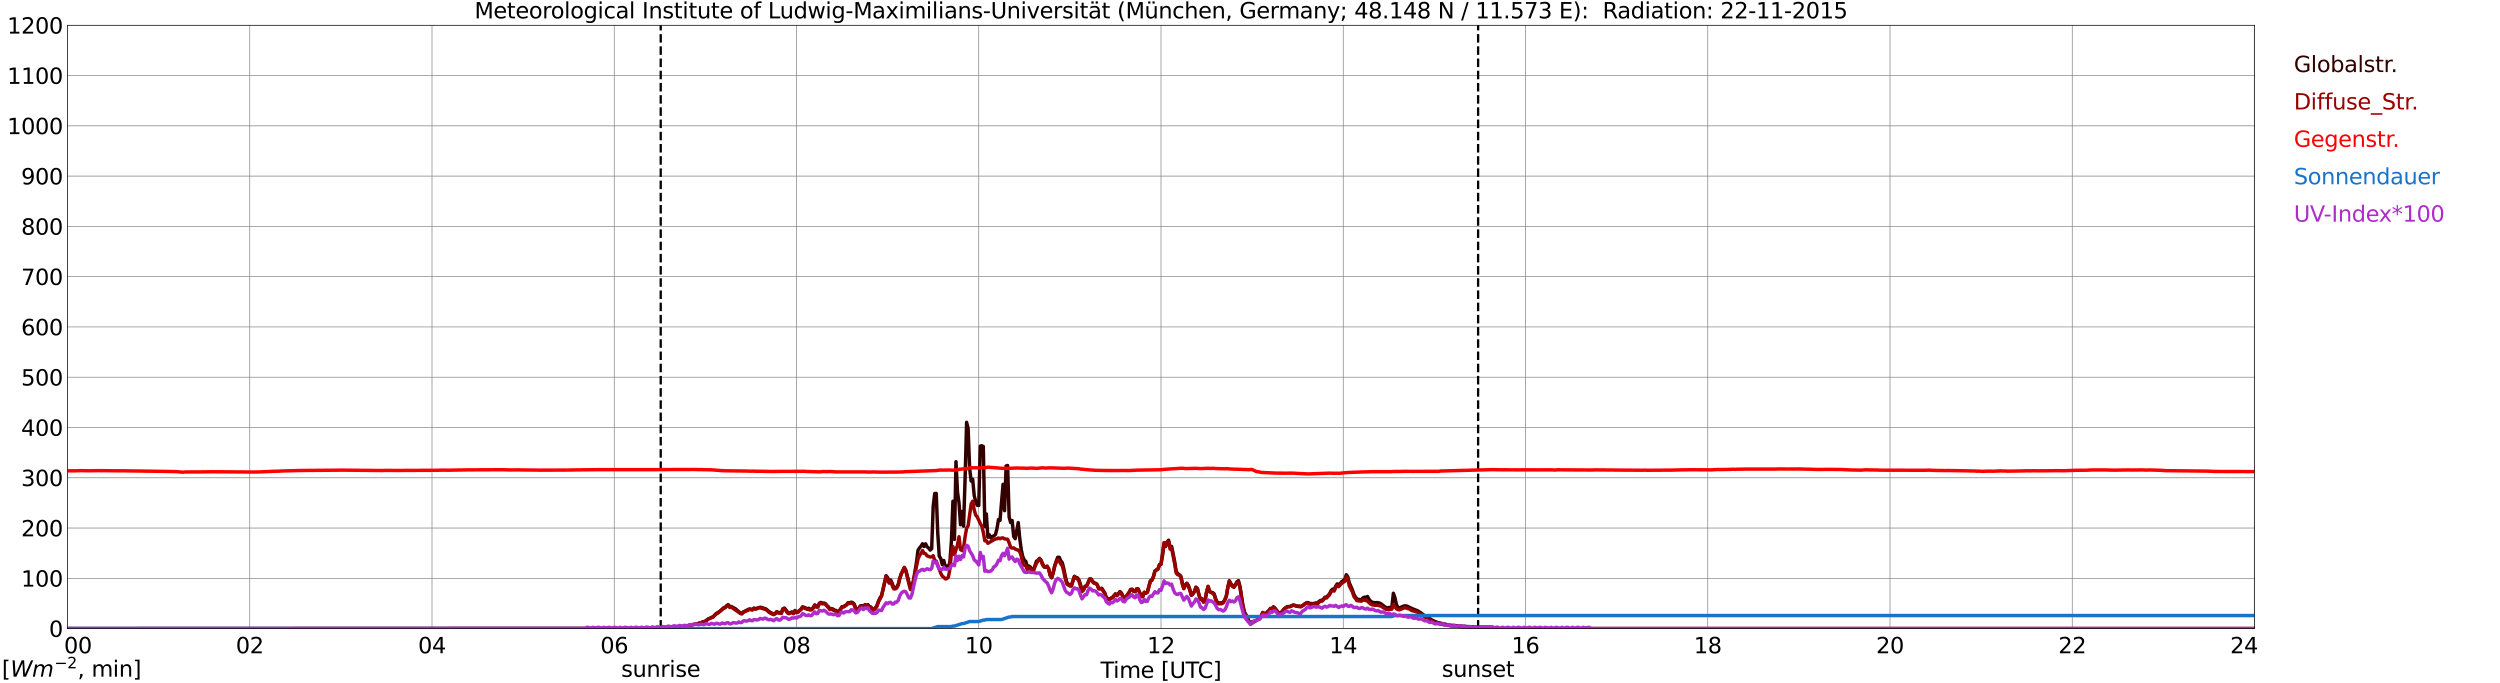 <?xml version="1.0" encoding="utf-8" standalone="no"?>
<!DOCTYPE svg PUBLIC "-//W3C//DTD SVG 1.1//EN"
  "http://www.w3.org/Graphics/SVG/1.1/DTD/svg11.dtd">
<svg xmlns:xlink="http://www.w3.org/1999/xlink" width="1085.4pt" height="296.64pt" viewBox="0 0 1085.4 296.64" xmlns="http://www.w3.org/2000/svg" version="1.1">
 <defs>
  <style type="text/css">*{stroke-linejoin: round; stroke-linecap: butt}</style>
 </defs>
 <g id="figure_1">
  <g id="patch_1">
   <path d="M 0 296.64 
L 1085.4 296.64 
L 1085.4 0 
L 0 0 
z
" style="fill: #ffffff"/>
  </g>
  <g id="axes_1">
   <g id="patch_2">
    <path d="M 29.306 272.909 
L 978.814 272.909 
L 978.814 10.976 
L 29.306 10.976 
z
" style="fill: #ffffff"/>
   </g>
   <g id="patch_3">
    <path d="M 978.814 272.909 
L 978.814 272.909 
L 978.814 10.976 
L 978.814 10.976 
z
" clip-path="url(#p4490f41d83)" style="fill: #d3d3d3; opacity: 0.25; stroke: #d3d3d3; stroke-linejoin: miter"/>
   </g>
   <g id="matplotlib.axis_1">
    <g id="xtick_1">
     <g id="line2d_1">
      <path d="M 29.306 272.909 
L 29.306 10.976 
" clip-path="url(#p4490f41d83)" style="fill: none; stroke: #808080; stroke-width: 0.3; stroke-linecap: square"/>
     </g>
     <g id="line2d_2"/>
     <g id="text_1">
      <!--    00 -->
      <g transform="translate(18.733 283.627) scale(0.095 -0.095)">
       <defs>
        <path id="DejaVuSans-20" transform="scale(0.016)"/>
        <path id="DejaVuSans-30" d="M 2034 4250 
Q 1547 4250 1301 3770 
Q 1056 3291 1056 2328 
Q 1056 1369 1301 889 
Q 1547 409 2034 409 
Q 2525 409 2770 889 
Q 3016 1369 3016 2328 
Q 3016 3291 2770 3770 
Q 2525 4250 2034 4250 
z
M 2034 4750 
Q 2819 4750 3233 4129 
Q 3647 3509 3647 2328 
Q 3647 1150 3233 529 
Q 2819 -91 2034 -91 
Q 1250 -91 836 529 
Q 422 1150 422 2328 
Q 422 3509 836 4129 
Q 1250 4750 2034 4750 
z
" transform="scale(0.016)"/>
       </defs>
       <use xlink:href="#DejaVuSans-20"/>
       <use xlink:href="#DejaVuSans-20" transform="translate(31.787 0)"/>
       <use xlink:href="#DejaVuSans-20" transform="translate(63.574 0)"/>
       <use xlink:href="#DejaVuSans-30" transform="translate(95.361 0)"/>
       <use xlink:href="#DejaVuSans-30" transform="translate(158.984 0)"/>
      </g>
     </g>
    </g>
    <g id="xtick_2">
     <g id="line2d_3">
      <path d="M 108.431 272.909 
L 108.431 10.976 
" clip-path="url(#p4490f41d83)" style="fill: none; stroke: #808080; stroke-width: 0.3; stroke-linecap: square"/>
     </g>
     <g id="line2d_4"/>
     <g id="text_2">
      <!-- 02 -->
      <g transform="translate(102.387 283.627) scale(0.095 -0.095)">
       <defs>
        <path id="DejaVuSans-32" d="M 1228 531 
L 3431 531 
L 3431 0 
L 469 0 
L 469 531 
Q 828 903 1448 1529 
Q 2069 2156 2228 2338 
Q 2531 2678 2651 2914 
Q 2772 3150 2772 3378 
Q 2772 3750 2511 3984 
Q 2250 4219 1831 4219 
Q 1534 4219 1204 4116 
Q 875 4013 500 3803 
L 500 4441 
Q 881 4594 1212 4672 
Q 1544 4750 1819 4750 
Q 2544 4750 2975 4387 
Q 3406 4025 3406 3419 
Q 3406 3131 3298 2873 
Q 3191 2616 2906 2266 
Q 2828 2175 2409 1742 
Q 1991 1309 1228 531 
z
" transform="scale(0.016)"/>
       </defs>
       <use xlink:href="#DejaVuSans-30"/>
       <use xlink:href="#DejaVuSans-32" transform="translate(63.623 0)"/>
      </g>
     </g>
    </g>
    <g id="xtick_3">
     <g id="line2d_5">
      <path d="M 187.557 272.909 
L 187.557 10.976 
" clip-path="url(#p4490f41d83)" style="fill: none; stroke: #808080; stroke-width: 0.3; stroke-linecap: square"/>
     </g>
     <g id="line2d_6"/>
     <g id="text_3">
      <!-- 04 -->
      <g transform="translate(181.513 283.627) scale(0.095 -0.095)">
       <defs>
        <path id="DejaVuSans-34" d="M 2419 4116 
L 825 1625 
L 2419 1625 
L 2419 4116 
z
M 2253 4666 
L 3047 4666 
L 3047 1625 
L 3713 1625 
L 3713 1100 
L 3047 1100 
L 3047 0 
L 2419 0 
L 2419 1100 
L 313 1100 
L 313 1709 
L 2253 4666 
z
" transform="scale(0.016)"/>
       </defs>
       <use xlink:href="#DejaVuSans-30"/>
       <use xlink:href="#DejaVuSans-34" transform="translate(63.623 0)"/>
      </g>
     </g>
    </g>
    <g id="xtick_4">
     <g id="line2d_7">
      <path d="M 266.683 272.909 
L 266.683 10.976 
" clip-path="url(#p4490f41d83)" style="fill: none; stroke: #808080; stroke-width: 0.3; stroke-linecap: square"/>
     </g>
     <g id="line2d_8"/>
     <g id="text_4">
      <!-- 06 -->
      <g transform="translate(260.638 283.627) scale(0.095 -0.095)">
       <defs>
        <path id="DejaVuSans-36" d="M 2113 2584 
Q 1688 2584 1439 2293 
Q 1191 2003 1191 1497 
Q 1191 994 1439 701 
Q 1688 409 2113 409 
Q 2538 409 2786 701 
Q 3034 994 3034 1497 
Q 3034 2003 2786 2293 
Q 2538 2584 2113 2584 
z
M 3366 4563 
L 3366 3988 
Q 3128 4100 2886 4159 
Q 2644 4219 2406 4219 
Q 1781 4219 1451 3797 
Q 1122 3375 1075 2522 
Q 1259 2794 1537 2939 
Q 1816 3084 2150 3084 
Q 2853 3084 3261 2657 
Q 3669 2231 3669 1497 
Q 3669 778 3244 343 
Q 2819 -91 2113 -91 
Q 1303 -91 875 529 
Q 447 1150 447 2328 
Q 447 3434 972 4092 
Q 1497 4750 2381 4750 
Q 2619 4750 2861 4703 
Q 3103 4656 3366 4563 
z
" transform="scale(0.016)"/>
       </defs>
       <use xlink:href="#DejaVuSans-30"/>
       <use xlink:href="#DejaVuSans-36" transform="translate(63.623 0)"/>
      </g>
     </g>
    </g>
    <g id="xtick_5">
     <g id="line2d_9">
      <path d="M 345.808 272.909 
L 345.808 10.976 
" clip-path="url(#p4490f41d83)" style="fill: none; stroke: #808080; stroke-width: 0.3; stroke-linecap: square"/>
     </g>
     <g id="line2d_10"/>
     <g id="text_5">
      <!-- 08 -->
      <g transform="translate(339.764 283.627) scale(0.095 -0.095)">
       <defs>
        <path id="DejaVuSans-38" d="M 2034 2216 
Q 1584 2216 1326 1975 
Q 1069 1734 1069 1313 
Q 1069 891 1326 650 
Q 1584 409 2034 409 
Q 2484 409 2743 651 
Q 3003 894 3003 1313 
Q 3003 1734 2745 1975 
Q 2488 2216 2034 2216 
z
M 1403 2484 
Q 997 2584 770 2862 
Q 544 3141 544 3541 
Q 544 4100 942 4425 
Q 1341 4750 2034 4750 
Q 2731 4750 3128 4425 
Q 3525 4100 3525 3541 
Q 3525 3141 3298 2862 
Q 3072 2584 2669 2484 
Q 3125 2378 3379 2068 
Q 3634 1759 3634 1313 
Q 3634 634 3220 271 
Q 2806 -91 2034 -91 
Q 1263 -91 848 271 
Q 434 634 434 1313 
Q 434 1759 690 2068 
Q 947 2378 1403 2484 
z
M 1172 3481 
Q 1172 3119 1398 2916 
Q 1625 2713 2034 2713 
Q 2441 2713 2670 2916 
Q 2900 3119 2900 3481 
Q 2900 3844 2670 4047 
Q 2441 4250 2034 4250 
Q 1625 4250 1398 4047 
Q 1172 3844 1172 3481 
z
" transform="scale(0.016)"/>
       </defs>
       <use xlink:href="#DejaVuSans-30"/>
       <use xlink:href="#DejaVuSans-38" transform="translate(63.623 0)"/>
      </g>
     </g>
    </g>
    <g id="xtick_6">
     <g id="line2d_11">
      <path d="M 424.934 272.909 
L 424.934 10.976 
" clip-path="url(#p4490f41d83)" style="fill: none; stroke: #808080; stroke-width: 0.3; stroke-linecap: square"/>
     </g>
     <g id="line2d_12"/>
     <g id="text_6">
      <!-- 10 -->
      <g transform="translate(418.89 283.627) scale(0.095 -0.095)">
       <defs>
        <path id="DejaVuSans-31" d="M 794 531 
L 1825 531 
L 1825 4091 
L 703 3866 
L 703 4441 
L 1819 4666 
L 2450 4666 
L 2450 531 
L 3481 531 
L 3481 0 
L 794 0 
L 794 531 
z
" transform="scale(0.016)"/>
       </defs>
       <use xlink:href="#DejaVuSans-31"/>
       <use xlink:href="#DejaVuSans-30" transform="translate(63.623 0)"/>
      </g>
     </g>
    </g>
    <g id="xtick_7">
     <g id="line2d_13">
      <path d="M 504.06 272.909 
L 504.06 10.976 
" clip-path="url(#p4490f41d83)" style="fill: none; stroke: #808080; stroke-width: 0.3; stroke-linecap: square"/>
     </g>
     <g id="line2d_14"/>
     <g id="text_7">
      <!-- 12 -->
      <g transform="translate(498.015 283.627) scale(0.095 -0.095)">
       <use xlink:href="#DejaVuSans-31"/>
       <use xlink:href="#DejaVuSans-32" transform="translate(63.623 0)"/>
      </g>
     </g>
    </g>
    <g id="xtick_8">
     <g id="line2d_15">
      <path d="M 583.185 272.909 
L 583.185 10.976 
" clip-path="url(#p4490f41d83)" style="fill: none; stroke: #808080; stroke-width: 0.3; stroke-linecap: square"/>
     </g>
     <g id="line2d_16"/>
     <g id="text_8">
      <!-- 14 -->
      <g transform="translate(577.141 283.627) scale(0.095 -0.095)">
       <use xlink:href="#DejaVuSans-31"/>
       <use xlink:href="#DejaVuSans-34" transform="translate(63.623 0)"/>
      </g>
     </g>
    </g>
    <g id="xtick_9">
     <g id="line2d_17">
      <path d="M 662.311 272.909 
L 662.311 10.976 
" clip-path="url(#p4490f41d83)" style="fill: none; stroke: #808080; stroke-width: 0.3; stroke-linecap: square"/>
     </g>
     <g id="line2d_18"/>
     <g id="text_9">
      <!-- 16 -->
      <g transform="translate(656.267 283.627) scale(0.095 -0.095)">
       <use xlink:href="#DejaVuSans-31"/>
       <use xlink:href="#DejaVuSans-36" transform="translate(63.623 0)"/>
      </g>
     </g>
    </g>
    <g id="xtick_10">
     <g id="line2d_19">
      <path d="M 741.437 272.909 
L 741.437 10.976 
" clip-path="url(#p4490f41d83)" style="fill: none; stroke: #808080; stroke-width: 0.3; stroke-linecap: square"/>
     </g>
     <g id="line2d_20"/>
     <g id="text_10">
      <!-- 18 -->
      <g transform="translate(735.392 283.627) scale(0.095 -0.095)">
       <use xlink:href="#DejaVuSans-31"/>
       <use xlink:href="#DejaVuSans-38" transform="translate(63.623 0)"/>
      </g>
     </g>
    </g>
    <g id="xtick_11">
     <g id="line2d_21">
      <path d="M 820.562 272.909 
L 820.562 10.976 
" clip-path="url(#p4490f41d83)" style="fill: none; stroke: #808080; stroke-width: 0.3; stroke-linecap: square"/>
     </g>
     <g id="line2d_22"/>
     <g id="text_11">
      <!-- 20 -->
      <g transform="translate(814.518 283.627) scale(0.095 -0.095)">
       <use xlink:href="#DejaVuSans-32"/>
       <use xlink:href="#DejaVuSans-30" transform="translate(63.623 0)"/>
      </g>
     </g>
    </g>
    <g id="xtick_12">
     <g id="line2d_23">
      <path d="M 899.688 272.909 
L 899.688 10.976 
" clip-path="url(#p4490f41d83)" style="fill: none; stroke: #808080; stroke-width: 0.3; stroke-linecap: square"/>
     </g>
     <g id="line2d_24"/>
     <g id="text_12">
      <!-- 22 -->
      <g transform="translate(893.644 283.627) scale(0.095 -0.095)">
       <use xlink:href="#DejaVuSans-32"/>
       <use xlink:href="#DejaVuSans-32" transform="translate(63.623 0)"/>
      </g>
     </g>
    </g>
    <g id="xtick_13">
     <g id="line2d_25">
      <path d="M 978.814 272.909 
L 978.814 10.976 
" clip-path="url(#p4490f41d83)" style="fill: none; stroke: #808080; stroke-width: 0.3; stroke-linecap: square"/>
     </g>
     <g id="line2d_26"/>
     <g id="text_13">
      <!-- 24    -->
      <g transform="translate(968.241 283.627) scale(0.095 -0.095)">
       <use xlink:href="#DejaVuSans-32"/>
       <use xlink:href="#DejaVuSans-34" transform="translate(63.623 0)"/>
       <use xlink:href="#DejaVuSans-20" transform="translate(127.246 0)"/>
       <use xlink:href="#DejaVuSans-20" transform="translate(159.033 0)"/>
       <use xlink:href="#DejaVuSans-20" transform="translate(190.82 0)"/>
      </g>
     </g>
    </g>
    <g id="text_14">
     <!-- Time [UTC] -->
     <g transform="translate(477.806 294.322) scale(0.095 -0.095)">
      <defs>
       <path id="DejaVuSans-54" d="M -19 4666 
L 3928 4666 
L 3928 4134 
L 2272 4134 
L 2272 0 
L 1638 0 
L 1638 4134 
L -19 4134 
L -19 4666 
z
" transform="scale(0.016)"/>
       <path id="DejaVuSans-69" d="M 603 3500 
L 1178 3500 
L 1178 0 
L 603 0 
L 603 3500 
z
M 603 4863 
L 1178 4863 
L 1178 4134 
L 603 4134 
L 603 4863 
z
" transform="scale(0.016)"/>
       <path id="DejaVuSans-6d" d="M 3328 2828 
Q 3544 3216 3844 3400 
Q 4144 3584 4550 3584 
Q 5097 3584 5394 3201 
Q 5691 2819 5691 2113 
L 5691 0 
L 5113 0 
L 5113 2094 
Q 5113 2597 4934 2840 
Q 4756 3084 4391 3084 
Q 3944 3084 3684 2787 
Q 3425 2491 3425 1978 
L 3425 0 
L 2847 0 
L 2847 2094 
Q 2847 2600 2669 2842 
Q 2491 3084 2119 3084 
Q 1678 3084 1418 2786 
Q 1159 2488 1159 1978 
L 1159 0 
L 581 0 
L 581 3500 
L 1159 3500 
L 1159 2956 
Q 1356 3278 1631 3431 
Q 1906 3584 2284 3584 
Q 2666 3584 2933 3390 
Q 3200 3197 3328 2828 
z
" transform="scale(0.016)"/>
       <path id="DejaVuSans-65" d="M 3597 1894 
L 3597 1613 
L 953 1613 
Q 991 1019 1311 708 
Q 1631 397 2203 397 
Q 2534 397 2845 478 
Q 3156 559 3463 722 
L 3463 178 
Q 3153 47 2828 -22 
Q 2503 -91 2169 -91 
Q 1331 -91 842 396 
Q 353 884 353 1716 
Q 353 2575 817 3079 
Q 1281 3584 2069 3584 
Q 2775 3584 3186 3129 
Q 3597 2675 3597 1894 
z
M 3022 2063 
Q 3016 2534 2758 2815 
Q 2500 3097 2075 3097 
Q 1594 3097 1305 2825 
Q 1016 2553 972 2059 
L 3022 2063 
z
" transform="scale(0.016)"/>
       <path id="DejaVuSans-5b" d="M 550 4863 
L 1875 4863 
L 1875 4416 
L 1125 4416 
L 1125 -397 
L 1875 -397 
L 1875 -844 
L 550 -844 
L 550 4863 
z
" transform="scale(0.016)"/>
       <path id="DejaVuSans-55" d="M 556 4666 
L 1191 4666 
L 1191 1831 
Q 1191 1081 1462 751 
Q 1734 422 2344 422 
Q 2950 422 3222 751 
Q 3494 1081 3494 1831 
L 3494 4666 
L 4128 4666 
L 4128 1753 
Q 4128 841 3676 375 
Q 3225 -91 2344 -91 
Q 1459 -91 1007 375 
Q 556 841 556 1753 
L 556 4666 
z
" transform="scale(0.016)"/>
       <path id="DejaVuSans-43" d="M 4122 4306 
L 4122 3641 
Q 3803 3938 3442 4084 
Q 3081 4231 2675 4231 
Q 1875 4231 1450 3742 
Q 1025 3253 1025 2328 
Q 1025 1406 1450 917 
Q 1875 428 2675 428 
Q 3081 428 3442 575 
Q 3803 722 4122 1019 
L 4122 359 
Q 3791 134 3420 21 
Q 3050 -91 2638 -91 
Q 1578 -91 968 557 
Q 359 1206 359 2328 
Q 359 3453 968 4101 
Q 1578 4750 2638 4750 
Q 3056 4750 3426 4639 
Q 3797 4528 4122 4306 
z
" transform="scale(0.016)"/>
       <path id="DejaVuSans-5d" d="M 1947 4863 
L 1947 -844 
L 622 -844 
L 622 -397 
L 1369 -397 
L 1369 4416 
L 622 4416 
L 622 4863 
L 1947 4863 
z
" transform="scale(0.016)"/>
      </defs>
      <use xlink:href="#DejaVuSans-54"/>
      <use xlink:href="#DejaVuSans-69" transform="translate(57.959 0)"/>
      <use xlink:href="#DejaVuSans-6d" transform="translate(85.742 0)"/>
      <use xlink:href="#DejaVuSans-65" transform="translate(183.154 0)"/>
      <use xlink:href="#DejaVuSans-20" transform="translate(244.678 0)"/>
      <use xlink:href="#DejaVuSans-5b" transform="translate(276.465 0)"/>
      <use xlink:href="#DejaVuSans-55" transform="translate(315.479 0)"/>
      <use xlink:href="#DejaVuSans-54" transform="translate(388.672 0)"/>
      <use xlink:href="#DejaVuSans-43" transform="translate(443.881 0)"/>
      <use xlink:href="#DejaVuSans-5d" transform="translate(513.705 0)"/>
     </g>
    </g>
   </g>
   <g id="matplotlib.axis_2">
    <g id="ytick_1">
     <g id="line2d_27">
      <path d="M 29.306 272.909 
L 978.814 272.909 
" clip-path="url(#p4490f41d83)" style="fill: none; stroke: #808080; stroke-width: 0.3; stroke-linecap: square"/>
     </g>
     <g id="line2d_28"/>
     <g id="text_15">
      <!-- 0 -->
      <g transform="translate(21.261 276.518) scale(0.095 -0.095)">
       <use xlink:href="#DejaVuSans-30"/>
      </g>
     </g>
    </g>
    <g id="ytick_2">
     <g id="line2d_29">
      <path d="M 29.306 251.081 
L 978.814 251.081 
" clip-path="url(#p4490f41d83)" style="fill: none; stroke: #808080; stroke-width: 0.3; stroke-linecap: square"/>
     </g>
     <g id="line2d_30"/>
     <g id="text_16">
      <!-- 100 -->
      <g transform="translate(9.173 254.69) scale(0.095 -0.095)">
       <use xlink:href="#DejaVuSans-31"/>
       <use xlink:href="#DejaVuSans-30" transform="translate(63.623 0)"/>
       <use xlink:href="#DejaVuSans-30" transform="translate(127.246 0)"/>
      </g>
     </g>
    </g>
    <g id="ytick_3">
     <g id="line2d_31">
      <path d="M 29.306 229.253 
L 978.814 229.253 
" clip-path="url(#p4490f41d83)" style="fill: none; stroke: #808080; stroke-width: 0.3; stroke-linecap: square"/>
     </g>
     <g id="line2d_32"/>
     <g id="text_17">
      <!-- 200 -->
      <g transform="translate(9.173 232.863) scale(0.095 -0.095)">
       <use xlink:href="#DejaVuSans-32"/>
       <use xlink:href="#DejaVuSans-30" transform="translate(63.623 0)"/>
       <use xlink:href="#DejaVuSans-30" transform="translate(127.246 0)"/>
      </g>
     </g>
    </g>
    <g id="ytick_4">
     <g id="line2d_33">
      <path d="M 29.306 207.426 
L 978.814 207.426 
" clip-path="url(#p4490f41d83)" style="fill: none; stroke: #808080; stroke-width: 0.3; stroke-linecap: square"/>
     </g>
     <g id="line2d_34"/>
     <g id="text_18">
      <!-- 300 -->
      <g transform="translate(9.173 211.035) scale(0.095 -0.095)">
       <defs>
        <path id="DejaVuSans-33" d="M 2597 2516 
Q 3050 2419 3304 2112 
Q 3559 1806 3559 1356 
Q 3559 666 3084 287 
Q 2609 -91 1734 -91 
Q 1441 -91 1130 -33 
Q 819 25 488 141 
L 488 750 
Q 750 597 1062 519 
Q 1375 441 1716 441 
Q 2309 441 2620 675 
Q 2931 909 2931 1356 
Q 2931 1769 2642 2001 
Q 2353 2234 1838 2234 
L 1294 2234 
L 1294 2753 
L 1863 2753 
Q 2328 2753 2575 2939 
Q 2822 3125 2822 3475 
Q 2822 3834 2567 4026 
Q 2313 4219 1838 4219 
Q 1578 4219 1281 4162 
Q 984 4106 628 3988 
L 628 4550 
Q 988 4650 1302 4700 
Q 1616 4750 1894 4750 
Q 2613 4750 3031 4423 
Q 3450 4097 3450 3541 
Q 3450 3153 3228 2886 
Q 3006 2619 2597 2516 
z
" transform="scale(0.016)"/>
       </defs>
       <use xlink:href="#DejaVuSans-33"/>
       <use xlink:href="#DejaVuSans-30" transform="translate(63.623 0)"/>
       <use xlink:href="#DejaVuSans-30" transform="translate(127.246 0)"/>
      </g>
     </g>
    </g>
    <g id="ytick_5">
     <g id="line2d_35">
      <path d="M 29.306 185.598 
L 978.814 185.598 
" clip-path="url(#p4490f41d83)" style="fill: none; stroke: #808080; stroke-width: 0.3; stroke-linecap: square"/>
     </g>
     <g id="line2d_36"/>
     <g id="text_19">
      <!-- 400 -->
      <g transform="translate(9.173 189.207) scale(0.095 -0.095)">
       <use xlink:href="#DejaVuSans-34"/>
       <use xlink:href="#DejaVuSans-30" transform="translate(63.623 0)"/>
       <use xlink:href="#DejaVuSans-30" transform="translate(127.246 0)"/>
      </g>
     </g>
    </g>
    <g id="ytick_6">
     <g id="line2d_37">
      <path d="M 29.306 163.77 
L 978.814 163.77 
" clip-path="url(#p4490f41d83)" style="fill: none; stroke: #808080; stroke-width: 0.3; stroke-linecap: square"/>
     </g>
     <g id="line2d_38"/>
     <g id="text_20">
      <!-- 500 -->
      <g transform="translate(9.173 167.379) scale(0.095 -0.095)">
       <defs>
        <path id="DejaVuSans-35" d="M 691 4666 
L 3169 4666 
L 3169 4134 
L 1269 4134 
L 1269 2991 
Q 1406 3038 1543 3061 
Q 1681 3084 1819 3084 
Q 2600 3084 3056 2656 
Q 3513 2228 3513 1497 
Q 3513 744 3044 326 
Q 2575 -91 1722 -91 
Q 1428 -91 1123 -41 
Q 819 9 494 109 
L 494 744 
Q 775 591 1075 516 
Q 1375 441 1709 441 
Q 2250 441 2565 725 
Q 2881 1009 2881 1497 
Q 2881 1984 2565 2268 
Q 2250 2553 1709 2553 
Q 1456 2553 1204 2497 
Q 953 2441 691 2322 
L 691 4666 
z
" transform="scale(0.016)"/>
       </defs>
       <use xlink:href="#DejaVuSans-35"/>
       <use xlink:href="#DejaVuSans-30" transform="translate(63.623 0)"/>
       <use xlink:href="#DejaVuSans-30" transform="translate(127.246 0)"/>
      </g>
     </g>
    </g>
    <g id="ytick_7">
     <g id="line2d_39">
      <path d="M 29.306 141.942 
L 978.814 141.942 
" clip-path="url(#p4490f41d83)" style="fill: none; stroke: #808080; stroke-width: 0.3; stroke-linecap: square"/>
     </g>
     <g id="line2d_40"/>
     <g id="text_21">
      <!-- 600 -->
      <g transform="translate(9.173 145.551) scale(0.095 -0.095)">
       <use xlink:href="#DejaVuSans-36"/>
       <use xlink:href="#DejaVuSans-30" transform="translate(63.623 0)"/>
       <use xlink:href="#DejaVuSans-30" transform="translate(127.246 0)"/>
      </g>
     </g>
    </g>
    <g id="ytick_8">
     <g id="line2d_41">
      <path d="M 29.306 120.114 
L 978.814 120.114 
" clip-path="url(#p4490f41d83)" style="fill: none; stroke: #808080; stroke-width: 0.3; stroke-linecap: square"/>
     </g>
     <g id="line2d_42"/>
     <g id="text_22">
      <!-- 700 -->
      <g transform="translate(9.173 123.724) scale(0.095 -0.095)">
       <defs>
        <path id="DejaVuSans-37" d="M 525 4666 
L 3525 4666 
L 3525 4397 
L 1831 0 
L 1172 0 
L 2766 4134 
L 525 4134 
L 525 4666 
z
" transform="scale(0.016)"/>
       </defs>
       <use xlink:href="#DejaVuSans-37"/>
       <use xlink:href="#DejaVuSans-30" transform="translate(63.623 0)"/>
       <use xlink:href="#DejaVuSans-30" transform="translate(127.246 0)"/>
      </g>
     </g>
    </g>
    <g id="ytick_9">
     <g id="line2d_43">
      <path d="M 29.306 98.287 
L 978.814 98.287 
" clip-path="url(#p4490f41d83)" style="fill: none; stroke: #808080; stroke-width: 0.3; stroke-linecap: square"/>
     </g>
     <g id="line2d_44"/>
     <g id="text_23">
      <!-- 800 -->
      <g transform="translate(9.173 101.896) scale(0.095 -0.095)">
       <use xlink:href="#DejaVuSans-38"/>
       <use xlink:href="#DejaVuSans-30" transform="translate(63.623 0)"/>
       <use xlink:href="#DejaVuSans-30" transform="translate(127.246 0)"/>
      </g>
     </g>
    </g>
    <g id="ytick_10">
     <g id="line2d_45">
      <path d="M 29.306 76.459 
L 978.814 76.459 
" clip-path="url(#p4490f41d83)" style="fill: none; stroke: #808080; stroke-width: 0.3; stroke-linecap: square"/>
     </g>
     <g id="line2d_46"/>
     <g id="text_24">
      <!-- 900 -->
      <g transform="translate(9.173 80.068) scale(0.095 -0.095)">
       <defs>
        <path id="DejaVuSans-39" d="M 703 97 
L 703 672 
Q 941 559 1184 500 
Q 1428 441 1663 441 
Q 2288 441 2617 861 
Q 2947 1281 2994 2138 
Q 2813 1869 2534 1725 
Q 2256 1581 1919 1581 
Q 1219 1581 811 2004 
Q 403 2428 403 3163 
Q 403 3881 828 4315 
Q 1253 4750 1959 4750 
Q 2769 4750 3195 4129 
Q 3622 3509 3622 2328 
Q 3622 1225 3098 567 
Q 2575 -91 1691 -91 
Q 1453 -91 1209 -44 
Q 966 3 703 97 
z
M 1959 2075 
Q 2384 2075 2632 2365 
Q 2881 2656 2881 3163 
Q 2881 3666 2632 3958 
Q 2384 4250 1959 4250 
Q 1534 4250 1286 3958 
Q 1038 3666 1038 3163 
Q 1038 2656 1286 2365 
Q 1534 2075 1959 2075 
z
" transform="scale(0.016)"/>
       </defs>
       <use xlink:href="#DejaVuSans-39"/>
       <use xlink:href="#DejaVuSans-30" transform="translate(63.623 0)"/>
       <use xlink:href="#DejaVuSans-30" transform="translate(127.246 0)"/>
      </g>
     </g>
    </g>
    <g id="ytick_11">
     <g id="line2d_47">
      <path d="M 29.306 54.631 
L 978.814 54.631 
" clip-path="url(#p4490f41d83)" style="fill: none; stroke: #808080; stroke-width: 0.3; stroke-linecap: square"/>
     </g>
     <g id="line2d_48"/>
     <g id="text_25">
      <!-- 1000 -->
      <g transform="translate(3.128 58.24) scale(0.095 -0.095)">
       <use xlink:href="#DejaVuSans-31"/>
       <use xlink:href="#DejaVuSans-30" transform="translate(63.623 0)"/>
       <use xlink:href="#DejaVuSans-30" transform="translate(127.246 0)"/>
       <use xlink:href="#DejaVuSans-30" transform="translate(190.869 0)"/>
      </g>
     </g>
    </g>
    <g id="ytick_12">
     <g id="line2d_49">
      <path d="M 29.306 32.803 
L 978.814 32.803 
" clip-path="url(#p4490f41d83)" style="fill: none; stroke: #808080; stroke-width: 0.3; stroke-linecap: square"/>
     </g>
     <g id="line2d_50"/>
     <g id="text_26">
      <!-- 1100 -->
      <g transform="translate(3.128 36.413) scale(0.095 -0.095)">
       <use xlink:href="#DejaVuSans-31"/>
       <use xlink:href="#DejaVuSans-31" transform="translate(63.623 0)"/>
       <use xlink:href="#DejaVuSans-30" transform="translate(127.246 0)"/>
       <use xlink:href="#DejaVuSans-30" transform="translate(190.869 0)"/>
      </g>
     </g>
    </g>
    <g id="ytick_13">
     <g id="line2d_51">
      <path d="M 29.306 10.976 
L 978.814 10.976 
" clip-path="url(#p4490f41d83)" style="fill: none; stroke: #808080; stroke-width: 0.3; stroke-linecap: square"/>
     </g>
     <g id="line2d_52"/>
     <g id="text_27">
      <!-- 1200 -->
      <g transform="translate(3.128 14.585) scale(0.095 -0.095)">
       <use xlink:href="#DejaVuSans-31"/>
       <use xlink:href="#DejaVuSans-32" transform="translate(63.623 0)"/>
       <use xlink:href="#DejaVuSans-30" transform="translate(127.246 0)"/>
       <use xlink:href="#DejaVuSans-30" transform="translate(190.869 0)"/>
      </g>
     </g>
    </g>
   </g>
   <g id="line2d_53">
    <path d="M 286.86 272.909 
L 286.86 10.976 
" clip-path="url(#p4490f41d83)" style="fill: none; stroke-dasharray: 3.7,1.6; stroke-dashoffset: 0; stroke: #000000"/>
   </g>
   <g id="line2d_54">
    <path d="M 641.738 272.909 
L 641.738 10.976 
" clip-path="url(#p4490f41d83)" style="fill: none; stroke-dasharray: 3.7,1.6; stroke-dashoffset: 0; stroke: #000000"/>
   </g>
   <g id="line2d_55">
    <path d="M 29.306 272.909 
L 279.211 272.802 
L 283.827 272.682 
L 285.805 272.623 
L 287.124 272.564 
L 289.102 272.505 
L 291.08 272.298 
L 292.399 272.298 
L 293.058 272.267 
L 293.717 272.119 
L 297.674 271.883 
L 300.311 271.23 
L 302.949 270.787 
L 303.608 270.549 
L 304.267 270.521 
L 304.927 270.106 
L 306.246 269.691 
L 307.564 268.655 
L 308.224 268.417 
L 308.883 268.032 
L 309.543 267.825 
L 310.861 266.433 
L 312.18 265.634 
L 312.839 265.16 
L 314.158 263.885 
L 314.818 263.678 
L 315.477 262.968 
L 316.136 262.523 
L 316.796 263.324 
L 317.455 263.294 
L 319.433 264.389 
L 320.752 265.603 
L 321.411 266.048 
L 322.071 266.284 
L 322.73 265.664 
L 325.368 264.361 
L 326.686 264.568 
L 327.346 263.975 
L 328.005 264.272 
L 329.983 263.649 
L 330.643 263.739 
L 332.621 264.42 
L 333.94 265.575 
L 335.258 266.315 
L 335.918 266.67 
L 336.577 266.315 
L 337.236 265.575 
L 337.896 265.9 
L 338.555 265.93 
L 339.215 266.166 
L 339.874 264.361 
L 340.533 264.005 
L 341.193 264.745 
L 341.852 265.693 
L 342.512 266.197 
L 343.83 265.664 
L 344.49 266.166 
L 345.149 265.07 
L 345.808 265.751 
L 346.468 265.603 
L 347.787 264.448 
L 348.446 263.442 
L 349.765 263.946 
L 350.424 264.272 
L 351.083 264.093 
L 351.743 264.507 
L 352.402 264.479 
L 353.062 263.826 
L 353.721 262.643 
L 354.38 263.176 
L 355.04 263.353 
L 355.699 261.901 
L 356.359 261.547 
L 357.018 261.814 
L 357.677 261.814 
L 358.337 262.021 
L 358.996 262.879 
L 359.655 263.47 
L 360.315 264.3 
L 360.974 264.213 
L 361.634 264.42 
L 362.293 264.863 
L 362.952 265.042 
L 363.612 265.457 
L 364.271 265.337 
L 365.59 263.412 
L 366.249 263.324 
L 367.568 262.495 
L 368.227 261.635 
L 368.887 261.755 
L 369.546 261.427 
L 370.206 261.635 
L 370.865 262.257 
L 371.524 263.975 
L 372.184 264.804 
L 372.843 264.213 
L 373.502 263.086 
L 374.162 262.938 
L 374.821 263.916 
L 375.481 262.523 
L 376.14 262.82 
L 376.799 262.523 
L 377.459 263.383 
L 378.118 263.532 
L 378.777 264.656 
L 379.437 264.538 
L 380.096 263.885 
L 380.756 262.851 
L 381.415 260.954 
L 382.074 259.533 
L 382.734 258.585 
L 384.712 249.937 
L 385.371 250.795 
L 386.031 252.485 
L 386.69 251.832 
L 387.349 253.225 
L 388.009 255.06 
L 388.668 255.268 
L 389.328 254.853 
L 389.987 253.698 
L 390.646 251.151 
L 391.306 249.167 
L 392.624 246.471 
L 393.284 247.626 
L 395.262 255.268 
L 395.921 255.001 
L 396.581 252.039 
L 397.899 244.131 
L 398.559 238.919 
L 399.218 237.912 
L 399.878 237.113 
L 400.537 236.077 
L 401.196 237.26 
L 401.856 236.105 
L 402.515 237.408 
L 403.175 237.941 
L 403.834 238.829 
L 404.493 238.238 
L 405.153 219.846 
L 405.812 214.277 
L 406.471 214.218 
L 407.131 231.484 
L 407.79 241.466 
L 408.45 242.503 
L 409.109 245.14 
L 409.768 243.361 
L 410.428 246.294 
L 411.087 245.731 
L 411.746 246.412 
L 412.406 243.954 
L 413.065 234.981 
L 413.725 217.623 
L 414.384 234.151 
L 415.043 200.447 
L 415.703 213.478 
L 416.362 218.425 
L 417.022 227.813 
L 417.681 222.068 
L 418.34 228.463 
L 419 207.91 
L 419.659 183.358 
L 420.318 185.993 
L 420.978 203.289 
L 421.637 208.857 
L 422.297 208.059 
L 422.956 215.137 
L 423.615 217.802 
L 424.275 219.372 
L 424.934 219.431 
L 425.593 193.694 
L 426.253 193.517 
L 426.912 193.842 
L 427.572 228.612 
L 428.231 223.133 
L 428.89 233.232 
L 429.55 232.196 
L 430.209 233.617 
L 430.869 232.907 
L 431.528 232.641 
L 432.187 232.078 
L 432.847 229.5 
L 433.506 225.562 
L 434.165 225.918 
L 435.484 210.278 
L 436.144 221.712 
L 436.803 202.311 
L 437.462 202.106 
L 438.122 224.466 
L 438.781 226.894 
L 439.44 226.005 
L 440.1 232.907 
L 440.759 233.885 
L 442.078 226.894 
L 442.737 233.824 
L 443.397 238.742 
L 444.056 241.673 
L 444.716 243.214 
L 445.375 243.716 
L 446.034 246.115 
L 446.694 245.731 
L 447.353 246.174 
L 448.012 247.746 
L 448.672 247.508 
L 449.991 243.629 
L 450.65 243.273 
L 451.309 242.413 
L 451.969 243.184 
L 453.287 246.146 
L 453.947 246.294 
L 454.606 245.967 
L 455.266 246.945 
L 455.925 249.671 
L 456.584 250.826 
L 457.244 248.811 
L 457.903 245.7 
L 458.563 243.629 
L 459.222 241.94 
L 459.881 241.97 
L 460.541 243.481 
L 461.2 244.28 
L 461.859 246.916 
L 462.519 250.262 
L 463.178 252.81 
L 463.838 253.609 
L 464.497 254.113 
L 465.156 254.349 
L 466.475 250.232 
L 467.134 250.677 
L 467.794 250.885 
L 468.453 251.801 
L 469.113 253.816 
L 469.772 256.394 
L 470.431 255.979 
L 471.091 254.556 
L 471.75 254.349 
L 472.409 253.017 
L 473.069 251.389 
L 473.728 251.358 
L 474.388 252.395 
L 475.047 253.046 
L 475.706 253.253 
L 476.366 253.788 
L 477.025 255.475 
L 477.685 255.593 
L 478.344 255.385 
L 479.663 257.518 
L 480.322 259.474 
L 481.641 260.362 
L 482.3 259.74 
L 482.96 259.443 
L 484.278 257.815 
L 484.938 258.437 
L 485.597 257.756 
L 486.256 256.837 
L 486.916 257.49 
L 487.575 258.97 
L 488.235 259.681 
L 488.894 259.029 
L 490.213 257.193 
L 490.872 255.979 
L 491.532 255.831 
L 492.191 256.66 
L 492.85 256.896 
L 493.51 255.652 
L 494.169 255.772 
L 495.488 258.911 
L 496.147 258.97 
L 496.807 257.193 
L 497.466 257.459 
L 498.125 257.103 
L 499.444 252.188 
L 500.103 251.742 
L 500.763 250.38 
L 501.422 247.892 
L 502.741 247.093 
L 503.4 245.257 
L 504.06 244.991 
L 504.719 241.2 
L 505.379 235.987 
L 506.038 237.201 
L 506.697 235.424 
L 507.357 234.536 
L 508.016 237.674 
L 508.675 237.231 
L 509.994 243.806 
L 510.654 248.071 
L 511.313 249.049 
L 511.972 249.492 
L 512.632 250.086 
L 513.95 255.444 
L 514.61 254.202 
L 515.269 253.283 
L 515.929 254.141 
L 516.588 256.097 
L 517.247 258.406 
L 517.907 257.874 
L 518.566 256.927 
L 519.226 255.03 
L 519.885 255.475 
L 520.544 258.23 
L 521.204 260.183 
L 521.863 260.096 
L 522.522 261.34 
L 523.182 260.687 
L 523.841 257.341 
L 524.501 254.617 
L 525.16 256.748 
L 525.819 257.134 
L 526.479 257.282 
L 527.138 257.815 
L 527.797 259.976 
L 528.457 261.427 
L 529.116 261.814 
L 529.776 261.724 
L 530.435 261.755 
L 531.094 261.458 
L 531.754 260.362 
L 532.413 258.793 
L 533.073 255.06 
L 533.732 252.157 
L 534.391 253.373 
L 535.051 254.261 
L 535.71 254.735 
L 536.369 253.816 
L 537.029 252.602 
L 537.688 252.098 
L 538.348 254.587 
L 539.666 263.086 
L 540.326 265.841 
L 540.985 266.937 
L 542.304 269.75 
L 542.963 270.61 
L 543.623 270.017 
L 544.941 269.632 
L 546.26 268.862 
L 546.919 268.624 
L 547.579 267.469 
L 548.238 265.93 
L 549.557 266.64 
L 550.216 265.693 
L 550.876 265.188 
L 551.535 264.154 
L 552.195 264.241 
L 552.854 263.442 
L 553.513 263.975 
L 554.832 265.872 
L 555.491 266.079 
L 556.151 265.989 
L 556.81 265.396 
L 557.47 264.448 
L 558.788 263.412 
L 560.107 263.265 
L 561.426 262.672 
L 562.085 262.761 
L 562.745 263.117 
L 564.063 263.117 
L 564.723 263.324 
L 565.382 262.968 
L 566.701 261.991 
L 567.36 261.635 
L 568.02 261.635 
L 568.679 262.049 
L 569.338 261.991 
L 569.998 262.108 
L 571.317 261.755 
L 571.976 261.932 
L 572.635 261.133 
L 573.295 260.687 
L 573.954 260.657 
L 574.613 260.065 
L 575.273 259.266 
L 575.932 259.266 
L 577.251 257.784 
L 577.91 256.422 
L 578.57 255.772 
L 579.229 256.038 
L 579.889 254.528 
L 580.548 253.519 
L 581.207 254.023 
L 582.526 252.543 
L 583.845 251.596 
L 584.504 249.523 
L 585.164 250.439 
L 585.823 253.076 
L 587.142 256.097 
L 587.801 258.022 
L 588.46 259.208 
L 589.12 260.006 
L 589.779 260.273 
L 591.098 260.332 
L 591.757 259.561 
L 592.417 259.266 
L 593.076 259.295 
L 593.736 258.97 
L 594.395 260.244 
L 595.054 261.013 
L 595.714 261.458 
L 597.032 261.694 
L 597.692 261.606 
L 598.351 261.665 
L 599.011 261.873 
L 599.67 262.198 
L 600.989 263.294 
L 601.648 263.678 
L 602.307 263.885 
L 604.286 263.619 
L 604.945 257.577 
L 605.604 259.384 
L 606.264 262.523 
L 606.923 263.649 
L 607.582 263.916 
L 609.561 263.086 
L 610.22 263.027 
L 610.879 263.176 
L 613.517 264.42 
L 615.495 265.188 
L 616.814 266.018 
L 618.792 267.559 
L 619.451 268.063 
L 620.111 268.417 
L 620.77 268.596 
L 622.089 269.425 
L 624.067 270.255 
L 629.342 271.409 
L 638.573 272.149 
L 640.552 272.239 
L 643.848 272.298 
L 646.486 272.267 
L 648.464 272.357 
L 649.123 272.909 
L 978.154 272.909 
L 978.154 272.909 
" clip-path="url(#p4490f41d83)" style="fill: none; stroke: #330000; stroke-width: 1.5; stroke-linecap: square"/>
   </g>
   <g id="line2d_56">
    <path d="M 29.306 272.909 
L 278.552 272.909 
L 279.211 272.658 
L 279.87 272.741 
L 281.189 272.658 
L 283.827 272.616 
L 284.486 272.531 
L 285.805 272.531 
L 295.036 272.029 
L 297.014 271.985 
L 297.674 271.903 
L 298.992 271.483 
L 301.63 271.062 
L 302.289 271.021 
L 303.608 270.516 
L 304.267 270.516 
L 304.927 270.056 
L 306.246 269.761 
L 307.564 268.711 
L 308.224 268.543 
L 308.883 268.124 
L 309.543 267.956 
L 310.861 266.614 
L 311.521 266.319 
L 314.158 264.095 
L 314.818 263.885 
L 315.477 263.213 
L 316.136 262.835 
L 316.796 263.717 
L 317.455 263.591 
L 320.093 265.396 
L 321.411 266.36 
L 322.071 266.572 
L 322.73 265.858 
L 325.368 264.64 
L 326.686 264.85 
L 327.346 264.263 
L 328.005 264.514 
L 328.665 264.304 
L 329.324 263.927 
L 329.983 263.885 
L 331.961 264.472 
L 332.621 264.723 
L 333.94 265.858 
L 334.599 266.319 
L 335.918 266.865 
L 336.577 266.487 
L 337.236 265.732 
L 337.896 266.192 
L 338.555 266.192 
L 339.215 266.319 
L 339.874 264.472 
L 340.533 264.346 
L 341.193 265.06 
L 341.852 266.109 
L 342.512 266.446 
L 343.171 266.151 
L 343.83 265.983 
L 344.49 266.446 
L 345.149 265.354 
L 345.808 266.027 
L 346.468 265.858 
L 347.127 265.145 
L 347.787 264.682 
L 348.446 263.676 
L 350.424 264.555 
L 351.083 264.599 
L 351.743 264.891 
L 352.402 264.767 
L 353.062 264.095 
L 353.721 262.794 
L 354.38 263.591 
L 355.04 263.632 
L 355.699 262.122 
L 356.359 261.953 
L 357.018 262.163 
L 357.677 262.122 
L 358.337 262.331 
L 359.655 263.844 
L 360.315 264.682 
L 360.974 264.389 
L 362.293 265.228 
L 362.952 265.354 
L 363.612 265.815 
L 364.271 265.647 
L 365.59 263.464 
L 366.249 263.549 
L 367.568 262.626 
L 368.227 261.871 
L 368.887 262.039 
L 369.546 261.661 
L 370.206 262.039 
L 370.865 262.626 
L 371.524 264.431 
L 372.184 265.269 
L 373.502 263.298 
L 374.162 263.298 
L 374.821 264.304 
L 375.481 262.752 
L 376.14 263.086 
L 376.799 262.752 
L 377.459 263.591 
L 378.118 263.8 
L 378.777 264.977 
L 379.437 264.85 
L 380.096 264.136 
L 380.756 263.171 
L 381.415 261.24 
L 382.734 258.806 
L 384.712 250.243 
L 386.031 253.181 
L 386.69 252.426 
L 387.349 254.231 
L 388.009 255.658 
L 388.668 255.7 
L 389.328 255.322 
L 389.987 253.978 
L 390.646 251.04 
L 391.306 249.066 
L 392.624 246.338 
L 393.284 247.933 
L 394.603 253.39 
L 395.262 255.951 
L 395.921 255.7 
L 397.24 249.193 
L 398.559 242.728 
L 399.218 241.176 
L 399.878 240.294 
L 400.537 239.034 
L 401.196 240.252 
L 401.856 240.42 
L 402.515 241.344 
L 403.834 241.804 
L 404.493 241.804 
L 405.153 241.259 
L 405.812 243.317 
L 406.471 243.609 
L 407.79 247.137 
L 408.45 248.942 
L 409.109 250.158 
L 409.768 250.62 
L 410.428 251.334 
L 411.087 251.208 
L 411.746 250.535 
L 412.406 247.093 
L 413.065 240.167 
L 413.725 237.314 
L 414.384 240.798 
L 415.703 236.642 
L 416.362 233.032 
L 417.022 238.615 
L 417.681 239.034 
L 418.34 237.943 
L 419 233.032 
L 419.659 229.338 
L 420.318 228.288 
L 421.637 218.802 
L 422.297 217.584 
L 422.956 221.363 
L 423.615 223.628 
L 424.275 224.427 
L 425.593 227.239 
L 426.253 228.415 
L 426.912 231.102 
L 427.572 234.795 
L 428.231 234.754 
L 428.89 235.887 
L 431.528 234.333 
L 432.187 233.996 
L 432.847 233.914 
L 433.506 233.577 
L 434.165 233.914 
L 434.825 233.577 
L 435.484 233.536 
L 436.144 233.955 
L 437.462 234.123 
L 438.122 235.677 
L 438.781 237.65 
L 439.44 237.984 
L 440.1 237.86 
L 440.759 238.362 
L 441.419 238.698 
L 442.078 238.783 
L 442.737 239.621 
L 443.397 241.427 
L 444.056 244.744 
L 444.716 245.415 
L 445.375 245.541 
L 446.034 247.429 
L 446.694 246.382 
L 447.353 246.884 
L 448.012 248.143 
L 448.672 247.851 
L 449.331 246.045 
L 449.991 244.576 
L 451.309 242.603 
L 451.969 243.4 
L 452.628 245.29 
L 453.287 246.002 
L 453.947 246.087 
L 454.606 245.751 
L 455.266 246.969 
L 455.925 249.822 
L 456.584 250.789 
L 457.244 248.521 
L 457.903 245.836 
L 458.563 244.114 
L 459.222 242.981 
L 459.881 243.609 
L 460.541 244.827 
L 461.2 245.668 
L 461.859 248.228 
L 462.519 251.334 
L 463.178 253.558 
L 464.497 254.44 
L 465.156 254.399 
L 465.816 252.048 
L 466.475 250.284 
L 467.134 250.998 
L 467.794 251.334 
L 468.453 252.341 
L 469.772 256.874 
L 470.431 256.204 
L 471.091 254.65 
L 471.75 254.482 
L 473.069 251.417 
L 473.728 251.544 
L 474.388 252.677 
L 475.047 253.264 
L 475.706 253.307 
L 476.366 253.978 
L 477.025 255.7 
L 477.685 255.615 
L 478.344 255.658 
L 479.663 257.673 
L 480.322 259.561 
L 481.641 260.358 
L 482.3 259.688 
L 482.96 259.478 
L 484.278 257.966 
L 484.938 258.679 
L 486.256 257.001 
L 486.916 257.797 
L 487.575 259.31 
L 488.235 259.771 
L 489.553 258.134 
L 490.213 257.169 
L 490.872 255.951 
L 491.532 255.868 
L 492.191 256.75 
L 492.85 256.791 
L 493.51 255.615 
L 494.169 255.741 
L 495.488 259.057 
L 496.147 259.057 
L 496.807 257.127 
L 497.466 257.629 
L 498.125 257.169 
L 499.444 252.299 
L 500.103 252.004 
L 500.763 250.535 
L 501.422 247.933 
L 502.082 247.388 
L 502.741 247.01 
L 503.4 245.078 
L 504.06 244.869 
L 505.379 235.592 
L 506.038 237.314 
L 506.697 235.3 
L 507.357 235.046 
L 508.016 238.406 
L 508.675 238.028 
L 509.994 244.827 
L 510.654 248.815 
L 511.313 249.529 
L 511.972 249.697 
L 512.632 250.284 
L 513.291 253.6 
L 513.95 255.573 
L 514.61 254.146 
L 515.269 253.264 
L 515.929 254.399 
L 516.588 256.204 
L 517.247 258.47 
L 518.566 256.75 
L 519.226 254.901 
L 519.885 255.7 
L 520.544 258.47 
L 521.204 260.275 
L 521.863 260.024 
L 522.522 261.408 
L 523.182 260.443 
L 523.841 256.874 
L 524.501 254.608 
L 525.16 256.874 
L 526.479 257.588 
L 527.138 258.219 
L 527.797 260.401 
L 528.457 261.827 
L 529.116 262.163 
L 530.435 262.122 
L 531.094 261.744 
L 531.754 260.526 
L 532.413 259.015 
L 533.073 255.027 
L 533.732 252.299 
L 534.391 253.727 
L 535.051 254.567 
L 535.71 255.027 
L 536.369 254.063 
L 537.029 252.845 
L 537.688 252.677 
L 538.348 255.113 
L 539.666 263.717 
L 540.326 266.487 
L 540.985 267.452 
L 542.304 270.18 
L 542.963 270.979 
L 546.26 268.796 
L 546.919 268.628 
L 548.238 265.941 
L 549.557 266.782 
L 550.216 265.732 
L 550.876 265.186 
L 551.535 264.304 
L 552.195 264.304 
L 552.854 263.717 
L 553.513 264.136 
L 554.832 265.732 
L 555.491 266.109 
L 556.151 265.983 
L 556.81 265.269 
L 557.47 264.389 
L 558.788 263.508 
L 560.107 263.422 
L 561.426 262.752 
L 563.404 263.298 
L 564.723 263.464 
L 565.382 263.13 
L 566.701 262.163 
L 567.36 261.871 
L 568.02 261.871 
L 568.679 262.373 
L 569.338 262.29 
L 569.998 262.458 
L 570.657 262.248 
L 571.317 262.163 
L 571.976 262.29 
L 572.635 261.493 
L 573.295 260.947 
L 573.954 261.03 
L 574.613 260.401 
L 575.273 259.52 
L 575.932 259.644 
L 577.251 258.219 
L 577.91 256.833 
L 578.57 256.455 
L 579.229 256.623 
L 579.889 255.113 
L 580.548 254.187 
L 581.207 254.691 
L 582.526 253.222 
L 583.845 252.426 
L 584.504 250.367 
L 585.164 251.459 
L 585.823 254.44 
L 587.142 256.959 
L 587.801 258.932 
L 589.12 260.779 
L 591.098 260.989 
L 591.757 260.484 
L 593.076 260.694 
L 593.736 261.03 
L 595.054 262.248 
L 595.714 262.584 
L 597.032 262.794 
L 597.692 262.709 
L 599.011 263.003 
L 599.67 263.254 
L 601.648 264.472 
L 602.307 264.64 
L 604.286 264.472 
L 604.945 262.458 
L 606.264 264.304 
L 606.923 264.682 
L 607.582 264.767 
L 609.561 263.968 
L 610.22 263.885 
L 612.198 264.555 
L 612.858 265.06 
L 614.176 265.396 
L 615.495 265.815 
L 617.473 267.033 
L 620.111 268.965 
L 620.77 269.174 
L 622.748 270.265 
L 623.408 270.516 
L 626.045 271.062 
L 627.364 271.398 
L 631.32 271.817 
L 635.276 272.154 
L 637.255 272.322 
L 641.87 272.531 
L 642.53 272.448 
L 644.508 272.49 
L 647.145 272.49 
L 647.805 272.616 
L 648.464 272.616 
L 649.123 272.909 
L 978.154 272.909 
L 978.154 272.909 
" clip-path="url(#p4490f41d83)" style="fill: none; stroke: #990000; stroke-width: 1.5; stroke-linecap: square"/>
   </g>
   <g id="line2d_57">
    <path d="M 29.306 204.496 
L 29.965 204.387 
L 32.603 204.415 
L 35.24 204.322 
L 38.537 204.394 
L 42.493 204.326 
L 43.812 204.339 
L 50.406 204.394 
L 53.043 204.391 
L 73.484 204.693 
L 76.781 204.771 
L 78.759 204.97 
L 79.419 205.003 
L 80.737 204.898 
L 86.672 204.893 
L 91.947 204.817 
L 97.881 204.848 
L 109.75 204.937 
L 111.728 204.933 
L 118.982 204.608 
L 120.96 204.57 
L 122.938 204.463 
L 126.235 204.383 
L 129.532 204.282 
L 134.807 204.234 
L 148.654 204.114 
L 164.479 204.263 
L 165.798 204.291 
L 167.116 204.221 
L 172.391 204.254 
L 188.876 204.182 
L 190.195 204.162 
L 192.173 204.106 
L 194.81 204.143 
L 197.448 204.088 
L 203.382 203.999 
L 217.889 203.931 
L 221.186 204.02 
L 225.142 204.003 
L 227.779 204.042 
L 235.692 204.125 
L 247.561 204.066 
L 250.198 204.005 
L 259.43 203.918 
L 283.827 203.913 
L 285.805 203.896 
L 287.783 203.876 
L 301.63 203.835 
L 302.949 203.87 
L 304.927 203.903 
L 308.883 203.977 
L 312.839 204.293 
L 314.818 204.398 
L 324.049 204.503 
L 326.027 204.57 
L 327.346 204.527 
L 328.005 204.61 
L 329.324 204.594 
L 334.599 204.686 
L 337.236 204.68 
L 338.555 204.651 
L 348.446 204.642 
L 349.105 204.59 
L 349.765 204.684 
L 351.083 204.723 
L 355.699 204.867 
L 357.677 204.712 
L 358.996 204.789 
L 360.315 204.704 
L 362.952 204.885 
L 365.59 204.878 
L 366.909 204.878 
L 376.14 204.878 
L 376.799 204.968 
L 379.437 204.902 
L 380.756 204.961 
L 382.734 204.983 
L 391.306 204.931 
L 393.284 204.773 
L 406.471 204.298 
L 407.79 204.09 
L 409.109 204.097 
L 411.087 204.09 
L 411.746 204.04 
L 413.725 204.149 
L 414.384 204.053 
L 415.043 204.071 
L 416.362 203.772 
L 419 203.488 
L 419.659 203.569 
L 420.318 203.411 
L 420.978 203.086 
L 424.275 203.101 
L 424.934 203.195 
L 428.231 202.994 
L 428.89 202.824 
L 435.484 203.363 
L 436.144 203.278 
L 437.462 203.352 
L 441.419 203.191 
L 442.737 203.23 
L 444.716 203.241 
L 445.375 203.326 
L 448.012 203.202 
L 449.991 203.35 
L 452.628 203.095 
L 453.947 203.217 
L 455.925 203.115 
L 461.859 203.313 
L 463.838 203.226 
L 468.453 203.501 
L 469.113 203.662 
L 471.091 203.83 
L 472.409 203.964 
L 475.706 204.191 
L 480.322 204.274 
L 484.938 204.293 
L 486.916 204.265 
L 490.213 204.282 
L 491.532 204.219 
L 493.51 204.123 
L 504.06 203.944 
L 505.379 203.789 
L 507.357 203.634 
L 513.291 203.28 
L 514.61 203.438 
L 519.226 203.331 
L 521.204 203.453 
L 524.501 203.307 
L 525.16 203.374 
L 526.479 203.322 
L 528.457 203.442 
L 531.754 203.534 
L 532.413 203.457 
L 534.391 203.632 
L 541.644 203.885 
L 542.304 203.94 
L 542.963 203.811 
L 543.623 203.857 
L 544.941 204.492 
L 545.601 204.736 
L 546.919 204.939 
L 547.579 205.121 
L 554.173 205.404 
L 556.151 205.406 
L 557.47 205.435 
L 560.107 205.422 
L 561.426 205.417 
L 562.745 205.507 
L 568.02 205.758 
L 577.251 205.409 
L 578.57 205.476 
L 580.548 205.452 
L 581.207 205.5 
L 584.504 205.199 
L 585.823 205.118 
L 590.439 204.937 
L 596.373 204.771 
L 604.286 204.784 
L 604.945 204.68 
L 607.582 204.697 
L 609.561 204.642 
L 613.517 204.653 
L 624.726 204.636 
L 625.386 204.498 
L 647.805 203.894 
L 651.102 203.955 
L 653.739 203.977 
L 667.586 204.009 
L 670.224 203.999 
L 674.18 204.007 
L 674.839 204.092 
L 676.158 203.972 
L 691.324 204.062 
L 692.643 203.999 
L 706.49 204.127 
L 707.808 204.121 
L 713.083 204.162 
L 713.743 204.106 
L 715.062 204.169 
L 726.271 204.099 
L 728.249 204.04 
L 729.568 204.005 
L 734.184 203.94 
L 743.415 203.99 
L 744.074 203.892 
L 744.734 203.918 
L 745.393 203.824 
L 746.712 203.872 
L 751.327 203.78 
L 752.646 203.706 
L 753.306 203.791 
L 753.965 203.704 
L 755.284 203.719 
L 757.262 203.658 
L 770.449 203.647 
L 773.087 203.593 
L 775.725 203.634 
L 777.043 203.63 
L 781 203.599 
L 789.572 203.833 
L 794.187 203.785 
L 799.462 203.841 
L 803.419 204.031 
L 808.034 204.114 
L 810.012 203.97 
L 812.65 204.033 
L 814.628 204.053 
L 816.606 204.127 
L 835.069 204.175 
L 837.706 204.119 
L 839.684 204.219 
L 841.003 204.25 
L 844.3 204.304 
L 846.278 204.287 
L 850.894 204.365 
L 854.191 204.429 
L 856.169 204.481 
L 857.488 204.472 
L 858.147 204.601 
L 858.806 204.52 
L 860.785 204.64 
L 862.103 204.573 
L 864.082 204.546 
L 865.4 204.588 
L 868.697 204.422 
L 869.357 204.498 
L 870.016 204.459 
L 871.335 204.549 
L 874.632 204.525 
L 876.61 204.488 
L 880.566 204.381 
L 881.225 204.435 
L 882.544 204.374 
L 885.182 204.42 
L 886.5 204.409 
L 890.457 204.372 
L 893.754 204.333 
L 895.732 204.378 
L 901.666 204.173 
L 905.622 204.156 
L 908.26 204.036 
L 912.876 204.014 
L 914.194 204.027 
L 917.491 204.13 
L 922.107 204.06 
L 924.085 204.031 
L 926.063 204.062 
L 930.679 204.016 
L 931.338 204.103 
L 933.316 204.042 
L 934.635 204.077 
L 938.592 204.206 
L 939.91 204.328 
L 958.373 204.54 
L 961.67 204.695 
L 978.154 204.749 
L 978.154 204.749 
" clip-path="url(#p4490f41d83)" style="fill: none; stroke: #ff0000; stroke-width: 1.5; stroke-linecap: square"/>
   </g>
   <g id="line2d_58">
    <path d="M 29.306 272.909 
L 404.493 272.909 
L 407.131 272.036 
L 413.065 272.036 
L 413.725 271.817 
L 414.384 271.817 
L 417.681 270.726 
L 418.34 270.726 
L 420.978 269.853 
L 424.934 269.853 
L 426.912 269.198 
L 427.572 269.198 
L 428.231 268.98 
L 434.825 268.98 
L 438.122 267.888 
L 438.781 267.888 
L 439.44 267.67 
L 604.286 267.67 
L 605.604 267.234 
L 978.154 267.234 
L 978.154 267.234 
" clip-path="url(#p4490f41d83)" style="fill: none; stroke: #1773cc; stroke-width: 1.5; stroke-linecap: square"/>
   </g>
   <g id="line2d_59">
    <path d="M 29.306 272.909 
L 254.155 272.909 
L 254.814 272.363 
L 255.473 272.385 
L 256.133 272.712 
L 256.792 272.734 
L 257.451 272.341 
L 258.77 272.712 
L 259.43 272.363 
L 260.089 272.363 
L 260.748 272.691 
L 261.408 272.734 
L 262.067 272.341 
L 263.386 272.712 
L 264.045 272.385 
L 264.705 272.363 
L 265.364 272.712 
L 266.023 272.712 
L 266.683 272.341 
L 267.342 272.45 
L 268.002 272.691 
L 268.661 272.712 
L 269.32 272.341 
L 269.98 272.691 
L 270.639 272.712 
L 271.298 272.319 
L 271.958 272.407 
L 272.617 272.691 
L 273.277 272.712 
L 273.936 272.319 
L 274.595 272.625 
L 275.255 272.691 
L 275.914 272.319 
L 276.573 272.363 
L 277.233 272.647 
L 277.892 272.669 
L 278.552 272.276 
L 279.211 272.538 
L 279.87 272.625 
L 280.53 272.276 
L 281.189 272.276 
L 281.849 272.603 
L 282.508 272.603 
L 283.167 272.167 
L 284.486 272.516 
L 285.145 272.167 
L 285.805 272.145 
L 286.464 272.45 
L 287.124 272.45 
L 287.783 272.014 
L 289.102 272.298 
L 289.761 271.97 
L 290.42 271.817 
L 291.08 272.145 
L 291.739 272.123 
L 292.399 271.73 
L 293.058 271.73 
L 293.717 271.883 
L 294.377 271.883 
L 295.036 271.512 
L 295.696 271.839 
L 296.355 271.927 
L 297.014 271.512 
L 297.674 271.534 
L 298.333 271.708 
L 298.992 271.621 
L 299.652 271.141 
L 300.311 271.272 
L 300.971 271.272 
L 301.63 270.879 
L 302.289 270.966 
L 302.949 271.228 
L 303.608 271.228 
L 304.267 270.944 
L 305.586 271.228 
L 306.246 270.901 
L 306.905 270.792 
L 307.564 271.032 
L 308.224 271.053 
L 308.883 270.639 
L 310.202 271.01 
L 310.861 270.639 
L 311.521 270.639 
L 312.18 270.944 
L 312.839 270.944 
L 313.499 270.486 
L 314.818 270.813 
L 315.477 270.42 
L 316.136 270.355 
L 316.796 270.857 
L 317.455 270.813 
L 318.114 270.399 
L 318.774 270.355 
L 319.433 270.508 
L 320.093 270.486 
L 320.752 270.006 
L 321.411 270.333 
L 322.071 270.246 
L 322.73 269.569 
L 323.39 269.525 
L 324.049 269.656 
L 324.708 269.525 
L 325.368 269.089 
L 326.027 269.438 
L 326.686 269.504 
L 327.346 268.958 
L 328.665 269.176 
L 329.324 269.023 
L 329.983 268.5 
L 331.302 268.805 
L 331.961 268.369 
L 332.621 268.456 
L 333.28 268.958 
L 333.94 269.111 
L 334.599 268.892 
L 335.918 269.482 
L 336.577 268.849 
L 337.236 268.565 
L 337.896 269.154 
L 338.555 269.242 
L 339.215 268.762 
L 339.874 268.019 
L 340.533 268.194 
L 341.193 268.15 
L 342.512 268.958 
L 343.171 268.674 
L 343.83 268.238 
L 344.49 268.39 
L 345.149 268.107 
L 345.808 268.369 
L 346.468 267.845 
L 347.127 267.714 
L 347.787 267.386 
L 348.446 266.404 
L 349.105 266.666 
L 349.765 267.146 
L 350.424 267.277 
L 351.083 266.95 
L 351.743 267.321 
L 352.402 267.234 
L 353.062 266.317 
L 353.721 265.662 
L 354.38 266.47 
L 355.04 266.36 
L 355.699 264.963 
L 357.018 265.313 
L 357.677 264.963 
L 358.337 265.313 
L 359.655 266.557 
L 360.315 266.622 
L 360.974 266.535 
L 361.634 266.863 
L 362.952 266.71 
L 363.612 267.321 
L 364.271 267.234 
L 364.93 266.12 
L 365.59 265.706 
L 366.249 266.186 
L 366.909 265.662 
L 367.568 265.531 
L 368.887 265.596 
L 369.546 264.723 
L 370.206 264.811 
L 370.865 265.16 
L 371.524 266.077 
L 372.184 265.946 
L 373.502 264.309 
L 374.162 263.959 
L 374.821 264.68 
L 375.481 263.894 
L 376.14 264.2 
L 376.799 263.872 
L 377.459 265.116 
L 378.777 266.317 
L 380.096 266.295 
L 380.756 265.924 
L 381.415 264.898 
L 382.734 265.051 
L 383.393 263.676 
L 384.712 261.711 
L 385.371 262.104 
L 386.031 261.58 
L 386.69 261.515 
L 387.349 262.235 
L 388.009 262.235 
L 388.668 261.427 
L 389.328 261.427 
L 389.987 260.642 
L 390.646 258.677 
L 391.306 257.52 
L 391.965 256.975 
L 392.624 256.691 
L 393.284 256.975 
L 394.603 259.572 
L 395.262 259.681 
L 395.921 258.088 
L 397.24 252.02 
L 397.899 249.488 
L 398.559 248.156 
L 399.218 247.981 
L 399.878 247.436 
L 400.537 247.196 
L 401.196 247.676 
L 402.515 246.934 
L 403.834 247.37 
L 404.493 246.759 
L 405.153 243.594 
L 405.812 244.183 
L 406.471 243.965 
L 407.131 245.755 
L 407.79 247.021 
L 408.45 247.218 
L 409.109 247.196 
L 409.768 246.213 
L 410.428 247.13 
L 411.087 247.13 
L 412.406 246.737 
L 413.065 245.602 
L 413.725 244.947 
L 414.384 245.58 
L 415.043 241.346 
L 415.703 243.354 
L 416.362 241.499 
L 417.022 242.917 
L 417.681 241.237 
L 418.34 241.804 
L 419 237.984 
L 419.659 236.762 
L 420.318 237.155 
L 420.978 239.119 
L 422.297 241.237 
L 422.956 243.07 
L 423.615 243.616 
L 424.275 244.314 
L 424.934 245.275 
L 425.593 239.862 
L 426.253 242.459 
L 426.912 241.586 
L 427.572 248.003 
L 428.231 247.741 
L 428.89 248.2 
L 430.209 247.916 
L 430.869 247.239 
L 431.528 246.039 
L 432.187 245.755 
L 432.847 244.751 
L 433.506 243.223 
L 434.165 243.441 
L 434.825 241.193 
L 435.484 240.233 
L 436.144 241.28 
L 436.803 239.862 
L 437.462 238.028 
L 438.122 242.743 
L 438.781 241.957 
L 439.44 241.826 
L 440.1 242.983 
L 440.759 243.791 
L 441.419 242.765 
L 442.078 243.005 
L 442.737 244.751 
L 444.716 248.309 
L 445.375 248.549 
L 446.034 248.484 
L 446.694 248.287 
L 447.353 248.527 
L 449.331 248.636 
L 449.991 248.876 
L 451.309 248.724 
L 451.969 249.706 
L 452.628 251.081 
L 453.947 252.5 
L 454.606 253.024 
L 455.266 254.399 
L 455.925 256.232 
L 456.584 257.346 
L 457.244 255.687 
L 457.903 253.111 
L 458.563 251.649 
L 459.222 251.103 
L 459.881 251.496 
L 460.541 252.041 
L 461.2 252.784 
L 462.519 256.429 
L 463.178 257.193 
L 463.838 257.542 
L 464.497 258.088 
L 465.156 257.629 
L 465.816 255.949 
L 466.475 255.206 
L 467.134 255.687 
L 467.794 255.578 
L 468.453 256.407 
L 469.113 258.393 
L 469.772 259.987 
L 471.091 258.175 
L 471.75 258.219 
L 472.409 256.385 
L 473.069 255.337 
L 473.728 255.774 
L 474.388 256.56 
L 475.047 256.429 
L 475.706 256.691 
L 476.366 257.411 
L 477.025 258.306 
L 477.685 258.088 
L 478.344 258.415 
L 479.003 259.135 
L 479.663 259.572 
L 480.322 261.275 
L 480.981 261.908 
L 481.641 262.279 
L 482.3 261.427 
L 482.96 261.689 
L 483.619 261.165 
L 484.278 260.249 
L 484.938 260.904 
L 485.597 260.554 
L 486.256 259.834 
L 486.916 259.878 
L 487.575 261.122 
L 488.235 261.318 
L 488.894 260.271 
L 489.553 259.616 
L 490.213 259.354 
L 490.872 258.59 
L 491.532 258.219 
L 492.191 259.223 
L 492.85 259.528 
L 493.51 258.284 
L 494.169 258.459 
L 494.828 260.336 
L 495.488 261.602 
L 496.147 261.362 
L 496.807 260.205 
L 497.466 261.122 
L 498.125 261.056 
L 498.785 259.528 
L 499.444 258.764 
L 500.103 258.917 
L 501.422 256.909 
L 502.082 257.411 
L 502.741 257.433 
L 503.4 255.992 
L 504.06 256.298 
L 504.719 254.421 
L 505.379 252.194 
L 506.038 253.329 
L 506.697 253.089 
L 507.357 253.264 
L 508.016 253.984 
L 508.675 253.613 
L 509.335 255.796 
L 509.994 257.324 
L 510.654 257.935 
L 511.313 258.088 
L 511.972 257.673 
L 512.632 257.651 
L 513.95 260.554 
L 515.269 258.939 
L 515.929 259.725 
L 517.247 263.13 
L 517.907 262.082 
L 518.566 261.406 
L 519.226 260.052 
L 519.885 260.292 
L 520.544 261.733 
L 521.204 263.588 
L 521.863 263.85 
L 522.522 264.592 
L 523.182 264.156 
L 524.501 260.489 
L 525.16 260.969 
L 525.819 260.838 
L 527.138 261.798 
L 527.797 262.868 
L 528.457 264.156 
L 529.116 264.702 
L 529.776 264.592 
L 531.094 265.313 
L 531.754 264.767 
L 532.413 263.545 
L 533.073 261.602 
L 533.732 260.598 
L 534.391 261.209 
L 535.051 260.904 
L 535.71 261.362 
L 536.369 260.882 
L 537.029 259.485 
L 537.688 259.114 
L 538.348 260.925 
L 539.666 265.902 
L 540.326 267.845 
L 541.644 269.656 
L 542.304 270.268 
L 542.963 271.053 
L 543.623 270.53 
L 544.282 269.635 
L 544.941 269.395 
L 545.601 269.395 
L 546.919 268.587 
L 547.579 267.954 
L 548.238 266.993 
L 548.898 267.059 
L 549.557 267.517 
L 550.876 266.557 
L 551.535 265.575 
L 552.195 265.88 
L 552.854 265.378 
L 553.513 265.138 
L 554.173 265.815 
L 554.832 266.732 
L 555.491 267.081 
L 556.151 266.622 
L 556.81 266.47 
L 557.47 266.011 
L 558.129 265.4 
L 558.788 265.291 
L 559.448 265.706 
L 560.107 265.837 
L 560.766 265.182 
L 561.426 265.444 
L 562.085 265.858 
L 562.745 265.902 
L 563.404 266.077 
L 564.063 266.382 
L 564.723 266.317 
L 565.382 265.4 
L 566.701 264.614 
L 567.36 263.807 
L 568.02 263.436 
L 568.679 263.916 
L 569.338 263.807 
L 569.998 263.392 
L 570.657 263.37 
L 571.317 263.61 
L 572.635 263.436 
L 573.954 264.025 
L 574.613 263.523 
L 575.273 263.217 
L 575.932 263.588 
L 576.592 263.392 
L 577.251 262.846 
L 577.91 263.108 
L 578.57 263.043 
L 579.229 263.261 
L 579.889 262.824 
L 581.207 263.763 
L 581.867 263.305 
L 582.526 263.064 
L 583.185 263.326 
L 583.845 262.781 
L 584.504 262.519 
L 585.164 263.174 
L 585.823 263.261 
L 586.482 262.824 
L 587.142 263.217 
L 587.801 263.785 
L 589.12 263.654 
L 589.779 264.112 
L 590.439 264.178 
L 591.098 263.807 
L 591.757 263.938 
L 592.417 264.33 
L 593.076 264.418 
L 593.736 264.069 
L 594.395 264.527 
L 595.054 264.658 
L 595.714 264.418 
L 596.373 264.636 
L 597.032 265.116 
L 597.692 265.269 
L 598.351 265.051 
L 599.011 265.531 
L 599.67 265.815 
L 600.329 265.64 
L 600.989 265.837 
L 601.648 266.317 
L 602.307 266.513 
L 602.967 266.23 
L 604.286 266.841 
L 604.945 266.557 
L 605.604 266.71 
L 606.264 267.19 
L 606.923 267.343 
L 607.582 267.059 
L 609.561 267.67 
L 610.22 267.365 
L 610.879 267.845 
L 611.539 267.976 
L 612.198 267.736 
L 612.858 267.954 
L 613.517 268.369 
L 614.176 268.478 
L 614.836 268.216 
L 615.495 268.652 
L 616.154 268.849 
L 616.814 268.631 
L 617.473 268.849 
L 618.133 269.351 
L 618.792 269.591 
L 619.451 269.416 
L 620.111 269.94 
L 620.77 270.268 
L 621.429 270.115 
L 622.089 270.289 
L 622.748 270.77 
L 623.408 270.901 
L 624.067 270.595 
L 625.386 271.075 
L 626.045 270.835 
L 626.705 270.944 
L 627.364 271.403 
L 628.023 271.534 
L 628.683 271.25 
L 630.001 271.817 
L 630.661 271.861 
L 631.32 271.49 
L 631.98 271.883 
L 632.639 271.948 
L 633.298 271.621 
L 633.958 271.752 
L 634.617 272.079 
L 635.276 272.167 
L 635.936 271.839 
L 636.595 272.188 
L 637.255 272.319 
L 637.914 272.014 
L 638.573 272.079 
L 639.233 272.45 
L 639.892 272.494 
L 640.552 272.123 
L 641.87 272.516 
L 642.53 272.188 
L 643.189 272.188 
L 643.848 272.538 
L 644.508 272.538 
L 645.167 272.145 
L 647.145 272.538 
L 647.805 272.188 
L 648.464 272.581 
L 649.123 272.603 
L 649.783 272.254 
L 650.442 272.363 
L 651.102 272.647 
L 651.761 272.669 
L 652.42 272.298 
L 653.08 272.625 
L 653.739 272.691 
L 654.399 272.319 
L 655.058 272.385 
L 655.717 272.691 
L 656.377 272.712 
L 657.036 272.319 
L 657.695 272.603 
L 658.355 272.712 
L 659.014 272.341 
L 659.674 272.385 
L 660.333 272.691 
L 660.992 272.734 
L 661.652 272.341 
L 662.97 272.712 
L 663.63 272.363 
L 664.289 272.363 
L 664.949 272.712 
L 665.608 272.734 
L 666.267 272.319 
L 667.586 272.712 
L 668.246 272.385 
L 668.905 272.363 
L 669.564 272.712 
L 670.224 272.734 
L 670.883 272.341 
L 672.202 272.712 
L 673.521 272.363 
L 674.18 272.712 
L 674.839 272.712 
L 675.499 272.341 
L 676.158 272.429 
L 676.817 272.712 
L 677.477 272.734 
L 678.136 272.341 
L 678.796 272.669 
L 679.455 272.712 
L 680.114 272.341 
L 680.774 272.407 
L 681.433 272.712 
L 682.092 272.734 
L 682.752 272.341 
L 683.411 272.603 
L 684.071 272.712 
L 684.73 272.363 
L 685.389 272.385 
L 686.049 272.712 
L 686.708 272.734 
L 687.368 272.341 
L 688.686 272.712 
L 689.346 272.385 
L 690.005 272.363 
L 690.664 272.909 
L 978.154 272.909 
L 978.154 272.909 
" clip-path="url(#p4490f41d83)" style="fill: none; stroke: #b02bcc; stroke-width: 1.5; stroke-linecap: square"/>
   </g>
   <g id="patch_4">
    <path d="M 29.306 272.909 
L 29.306 10.976 
" style="fill: none; stroke: #000000; stroke-width: 0.3; stroke-linejoin: miter; stroke-linecap: square"/>
   </g>
   <g id="patch_5">
    <path d="M 978.814 272.909 
L 978.814 10.976 
" style="fill: none; stroke: #000000; stroke-width: 0.3; stroke-linejoin: miter; stroke-linecap: square"/>
   </g>
   <g id="patch_6">
    <path d="M 29.306 272.909 
L 978.814 272.909 
" style="fill: none; stroke: #000000; stroke-width: 0.3; stroke-linejoin: miter; stroke-linecap: square"/>
   </g>
   <g id="patch_7">
    <path d="M 29.306 10.976 
L 978.814 10.976 
" style="fill: none; stroke: #000000; stroke-width: 0.3; stroke-linejoin: miter; stroke-linecap: square"/>
   </g>
   <g id="text_28">
    <!-- sunrise -->
    <g transform="translate(269.695 293.863) scale(0.095 -0.095)">
     <defs>
      <path id="DejaVuSans-73" d="M 2834 3397 
L 2834 2853 
Q 2591 2978 2328 3040 
Q 2066 3103 1784 3103 
Q 1356 3103 1142 2972 
Q 928 2841 928 2578 
Q 928 2378 1081 2264 
Q 1234 2150 1697 2047 
L 1894 2003 
Q 2506 1872 2764 1633 
Q 3022 1394 3022 966 
Q 3022 478 2636 193 
Q 2250 -91 1575 -91 
Q 1294 -91 989 -36 
Q 684 19 347 128 
L 347 722 
Q 666 556 975 473 
Q 1284 391 1588 391 
Q 1994 391 2212 530 
Q 2431 669 2431 922 
Q 2431 1156 2273 1281 
Q 2116 1406 1581 1522 
L 1381 1569 
Q 847 1681 609 1914 
Q 372 2147 372 2553 
Q 372 3047 722 3315 
Q 1072 3584 1716 3584 
Q 2034 3584 2315 3537 
Q 2597 3491 2834 3397 
z
" transform="scale(0.016)"/>
      <path id="DejaVuSans-75" d="M 544 1381 
L 544 3500 
L 1119 3500 
L 1119 1403 
Q 1119 906 1312 657 
Q 1506 409 1894 409 
Q 2359 409 2629 706 
Q 2900 1003 2900 1516 
L 2900 3500 
L 3475 3500 
L 3475 0 
L 2900 0 
L 2900 538 
Q 2691 219 2414 64 
Q 2138 -91 1772 -91 
Q 1169 -91 856 284 
Q 544 659 544 1381 
z
M 1991 3584 
L 1991 3584 
z
" transform="scale(0.016)"/>
      <path id="DejaVuSans-6e" d="M 3513 2113 
L 3513 0 
L 2938 0 
L 2938 2094 
Q 2938 2591 2744 2837 
Q 2550 3084 2163 3084 
Q 1697 3084 1428 2787 
Q 1159 2491 1159 1978 
L 1159 0 
L 581 0 
L 581 3500 
L 1159 3500 
L 1159 2956 
Q 1366 3272 1645 3428 
Q 1925 3584 2291 3584 
Q 2894 3584 3203 3211 
Q 3513 2838 3513 2113 
z
" transform="scale(0.016)"/>
      <path id="DejaVuSans-72" d="M 2631 2963 
Q 2534 3019 2420 3045 
Q 2306 3072 2169 3072 
Q 1681 3072 1420 2755 
Q 1159 2438 1159 1844 
L 1159 0 
L 581 0 
L 581 3500 
L 1159 3500 
L 1159 2956 
Q 1341 3275 1631 3429 
Q 1922 3584 2338 3584 
Q 2397 3584 2469 3576 
Q 2541 3569 2628 3553 
L 2631 2963 
z
" transform="scale(0.016)"/>
     </defs>
     <use xlink:href="#DejaVuSans-73"/>
     <use xlink:href="#DejaVuSans-75" transform="translate(52.1 0)"/>
     <use xlink:href="#DejaVuSans-6e" transform="translate(115.479 0)"/>
     <use xlink:href="#DejaVuSans-72" transform="translate(178.857 0)"/>
     <use xlink:href="#DejaVuSans-69" transform="translate(219.971 0)"/>
     <use xlink:href="#DejaVuSans-73" transform="translate(247.754 0)"/>
     <use xlink:href="#DejaVuSans-65" transform="translate(299.854 0)"/>
    </g>
   </g>
   <g id="text_29">
    <!-- sunset -->
    <g transform="translate(625.984 293.863) scale(0.095 -0.095)">
     <defs>
      <path id="DejaVuSans-74" d="M 1172 4494 
L 1172 3500 
L 2356 3500 
L 2356 3053 
L 1172 3053 
L 1172 1153 
Q 1172 725 1289 603 
Q 1406 481 1766 481 
L 2356 481 
L 2356 0 
L 1766 0 
Q 1100 0 847 248 
Q 594 497 594 1153 
L 594 3053 
L 172 3053 
L 172 3500 
L 594 3500 
L 594 4494 
L 1172 4494 
z
" transform="scale(0.016)"/>
     </defs>
     <use xlink:href="#DejaVuSans-73"/>
     <use xlink:href="#DejaVuSans-75" transform="translate(52.1 0)"/>
     <use xlink:href="#DejaVuSans-6e" transform="translate(115.479 0)"/>
     <use xlink:href="#DejaVuSans-73" transform="translate(178.857 0)"/>
     <use xlink:href="#DejaVuSans-65" transform="translate(230.957 0)"/>
     <use xlink:href="#DejaVuSans-74" transform="translate(292.48 0)"/>
    </g>
   </g>
   <g id="text_30">
    <!-- [$Wm^{-2}$, min] -->
    <g transform="translate(0.821 293.863) scale(0.095 -0.095)">
     <defs>
      <path id="DejaVuSans-Oblique-57" d="M 616 4666 
L 1228 4666 
L 1453 697 
L 3213 4666 
L 3916 4666 
L 4147 697 
L 5888 4666 
L 6528 4666 
L 4453 0 
L 3659 0 
L 3444 3891 
L 1697 0 
L 903 0 
L 616 4666 
z
" transform="scale(0.016)"/>
      <path id="DejaVuSans-Oblique-6d" d="M 5747 2113 
L 5338 0 
L 4763 0 
L 5166 2094 
Q 5191 2228 5203 2325 
Q 5216 2422 5216 2491 
Q 5216 2772 5059 2928 
Q 4903 3084 4622 3084 
Q 4203 3084 3875 2770 
Q 3547 2456 3450 1953 
L 3066 0 
L 2491 0 
L 2900 2094 
Q 2925 2209 2937 2307 
Q 2950 2406 2950 2484 
Q 2950 2769 2794 2926 
Q 2638 3084 2363 3084 
Q 1938 3084 1609 2770 
Q 1281 2456 1184 1953 
L 800 0 
L 225 0 
L 909 3500 
L 1484 3500 
L 1375 2956 
Q 1609 3263 1923 3423 
Q 2238 3584 2597 3584 
Q 2978 3584 3223 3384 
Q 3469 3184 3519 2828 
Q 3781 3197 4126 3390 
Q 4472 3584 4856 3584 
Q 5306 3584 5551 3325 
Q 5797 3066 5797 2591 
Q 5797 2488 5784 2364 
Q 5772 2241 5747 2113 
z
" transform="scale(0.016)"/>
      <path id="DejaVuSans-2212" d="M 678 2272 
L 4684 2272 
L 4684 1741 
L 678 1741 
L 678 2272 
z
" transform="scale(0.016)"/>
      <path id="DejaVuSans-2c" d="M 750 794 
L 1409 794 
L 1409 256 
L 897 -744 
L 494 -744 
L 750 256 
L 750 794 
z
" transform="scale(0.016)"/>
     </defs>
     <use xlink:href="#DejaVuSans-5b" transform="translate(0 0.766)"/>
     <use xlink:href="#DejaVuSans-Oblique-57" transform="translate(39.014 0.766)"/>
     <use xlink:href="#DejaVuSans-Oblique-6d" transform="translate(137.891 0.766)"/>
     <use xlink:href="#DejaVuSans-2212" transform="translate(239.953 39.047) scale(0.7)"/>
     <use xlink:href="#DejaVuSans-32" transform="translate(298.605 39.047) scale(0.7)"/>
     <use xlink:href="#DejaVuSans-2c" transform="translate(345.875 0.766)"/>
     <use xlink:href="#DejaVuSans-20" transform="translate(377.663 0.766)"/>
     <use xlink:href="#DejaVuSans-6d" transform="translate(409.45 0.766)"/>
     <use xlink:href="#DejaVuSans-69" transform="translate(506.862 0.766)"/>
     <use xlink:href="#DejaVuSans-6e" transform="translate(534.645 0.766)"/>
     <use xlink:href="#DejaVuSans-5d" transform="translate(598.024 0.766)"/>
    </g>
   </g>
   <g id="text_31">
    <!-- Globalstr. -->
    <g style="fill: #330000" transform="translate(995.905 31.291) scale(0.095 -0.095)">
     <defs>
      <path id="DejaVuSans-47" d="M 3809 666 
L 3809 1919 
L 2778 1919 
L 2778 2438 
L 4434 2438 
L 4434 434 
Q 4069 175 3628 42 
Q 3188 -91 2688 -91 
Q 1594 -91 976 548 
Q 359 1188 359 2328 
Q 359 3472 976 4111 
Q 1594 4750 2688 4750 
Q 3144 4750 3555 4637 
Q 3966 4525 4313 4306 
L 4313 3634 
Q 3963 3931 3569 4081 
Q 3175 4231 2741 4231 
Q 1884 4231 1454 3753 
Q 1025 3275 1025 2328 
Q 1025 1384 1454 906 
Q 1884 428 2741 428 
Q 3075 428 3337 486 
Q 3600 544 3809 666 
z
" transform="scale(0.016)"/>
      <path id="DejaVuSans-6c" d="M 603 4863 
L 1178 4863 
L 1178 0 
L 603 0 
L 603 4863 
z
" transform="scale(0.016)"/>
      <path id="DejaVuSans-6f" d="M 1959 3097 
Q 1497 3097 1228 2736 
Q 959 2375 959 1747 
Q 959 1119 1226 758 
Q 1494 397 1959 397 
Q 2419 397 2687 759 
Q 2956 1122 2956 1747 
Q 2956 2369 2687 2733 
Q 2419 3097 1959 3097 
z
M 1959 3584 
Q 2709 3584 3137 3096 
Q 3566 2609 3566 1747 
Q 3566 888 3137 398 
Q 2709 -91 1959 -91 
Q 1206 -91 779 398 
Q 353 888 353 1747 
Q 353 2609 779 3096 
Q 1206 3584 1959 3584 
z
" transform="scale(0.016)"/>
      <path id="DejaVuSans-62" d="M 3116 1747 
Q 3116 2381 2855 2742 
Q 2594 3103 2138 3103 
Q 1681 3103 1420 2742 
Q 1159 2381 1159 1747 
Q 1159 1113 1420 752 
Q 1681 391 2138 391 
Q 2594 391 2855 752 
Q 3116 1113 3116 1747 
z
M 1159 2969 
Q 1341 3281 1617 3432 
Q 1894 3584 2278 3584 
Q 2916 3584 3314 3078 
Q 3713 2572 3713 1747 
Q 3713 922 3314 415 
Q 2916 -91 2278 -91 
Q 1894 -91 1617 61 
Q 1341 213 1159 525 
L 1159 0 
L 581 0 
L 581 4863 
L 1159 4863 
L 1159 2969 
z
" transform="scale(0.016)"/>
      <path id="DejaVuSans-61" d="M 2194 1759 
Q 1497 1759 1228 1600 
Q 959 1441 959 1056 
Q 959 750 1161 570 
Q 1363 391 1709 391 
Q 2188 391 2477 730 
Q 2766 1069 2766 1631 
L 2766 1759 
L 2194 1759 
z
M 3341 1997 
L 3341 0 
L 2766 0 
L 2766 531 
Q 2569 213 2275 61 
Q 1981 -91 1556 -91 
Q 1019 -91 701 211 
Q 384 513 384 1019 
Q 384 1609 779 1909 
Q 1175 2209 1959 2209 
L 2766 2209 
L 2766 2266 
Q 2766 2663 2505 2880 
Q 2244 3097 1772 3097 
Q 1472 3097 1187 3025 
Q 903 2953 641 2809 
L 641 3341 
Q 956 3463 1253 3523 
Q 1550 3584 1831 3584 
Q 2591 3584 2966 3190 
Q 3341 2797 3341 1997 
z
" transform="scale(0.016)"/>
      <path id="DejaVuSans-2e" d="M 684 794 
L 1344 794 
L 1344 0 
L 684 0 
L 684 794 
z
" transform="scale(0.016)"/>
     </defs>
     <use xlink:href="#DejaVuSans-47"/>
     <use xlink:href="#DejaVuSans-6c" transform="translate(77.49 0)"/>
     <use xlink:href="#DejaVuSans-6f" transform="translate(105.273 0)"/>
     <use xlink:href="#DejaVuSans-62" transform="translate(166.455 0)"/>
     <use xlink:href="#DejaVuSans-61" transform="translate(229.932 0)"/>
     <use xlink:href="#DejaVuSans-6c" transform="translate(291.211 0)"/>
     <use xlink:href="#DejaVuSans-73" transform="translate(318.994 0)"/>
     <use xlink:href="#DejaVuSans-74" transform="translate(371.094 0)"/>
     <use xlink:href="#DejaVuSans-72" transform="translate(410.303 0)"/>
     <use xlink:href="#DejaVuSans-2e" transform="translate(442.291 0)"/>
    </g>
   </g>
   <g id="text_32">
    <!-- Diffuse_Str. -->
    <g style="fill: #990000" transform="translate(995.905 47.531) scale(0.095 -0.095)">
     <defs>
      <path id="DejaVuSans-44" d="M 1259 4147 
L 1259 519 
L 2022 519 
Q 2988 519 3436 956 
Q 3884 1394 3884 2338 
Q 3884 3275 3436 3711 
Q 2988 4147 2022 4147 
L 1259 4147 
z
M 628 4666 
L 1925 4666 
Q 3281 4666 3915 4102 
Q 4550 3538 4550 2338 
Q 4550 1131 3912 565 
Q 3275 0 1925 0 
L 628 0 
L 628 4666 
z
" transform="scale(0.016)"/>
      <path id="DejaVuSans-66" d="M 2375 4863 
L 2375 4384 
L 1825 4384 
Q 1516 4384 1395 4259 
Q 1275 4134 1275 3809 
L 1275 3500 
L 2222 3500 
L 2222 3053 
L 1275 3053 
L 1275 0 
L 697 0 
L 697 3053 
L 147 3053 
L 147 3500 
L 697 3500 
L 697 3744 
Q 697 4328 969 4595 
Q 1241 4863 1831 4863 
L 2375 4863 
z
" transform="scale(0.016)"/>
      <path id="DejaVuSans-5f" d="M 3263 -1063 
L 3263 -1509 
L -63 -1509 
L -63 -1063 
L 3263 -1063 
z
" transform="scale(0.016)"/>
      <path id="DejaVuSans-53" d="M 3425 4513 
L 3425 3897 
Q 3066 4069 2747 4153 
Q 2428 4238 2131 4238 
Q 1616 4238 1336 4038 
Q 1056 3838 1056 3469 
Q 1056 3159 1242 3001 
Q 1428 2844 1947 2747 
L 2328 2669 
Q 3034 2534 3370 2195 
Q 3706 1856 3706 1288 
Q 3706 609 3251 259 
Q 2797 -91 1919 -91 
Q 1588 -91 1214 -16 
Q 841 59 441 206 
L 441 856 
Q 825 641 1194 531 
Q 1563 422 1919 422 
Q 2459 422 2753 634 
Q 3047 847 3047 1241 
Q 3047 1584 2836 1778 
Q 2625 1972 2144 2069 
L 1759 2144 
Q 1053 2284 737 2584 
Q 422 2884 422 3419 
Q 422 4038 858 4394 
Q 1294 4750 2059 4750 
Q 2388 4750 2728 4690 
Q 3069 4631 3425 4513 
z
" transform="scale(0.016)"/>
     </defs>
     <use xlink:href="#DejaVuSans-44"/>
     <use xlink:href="#DejaVuSans-69" transform="translate(77.002 0)"/>
     <use xlink:href="#DejaVuSans-66" transform="translate(104.785 0)"/>
     <use xlink:href="#DejaVuSans-66" transform="translate(139.99 0)"/>
     <use xlink:href="#DejaVuSans-75" transform="translate(175.195 0)"/>
     <use xlink:href="#DejaVuSans-73" transform="translate(238.574 0)"/>
     <use xlink:href="#DejaVuSans-65" transform="translate(290.674 0)"/>
     <use xlink:href="#DejaVuSans-5f" transform="translate(352.197 0)"/>
     <use xlink:href="#DejaVuSans-53" transform="translate(402.197 0)"/>
     <use xlink:href="#DejaVuSans-74" transform="translate(465.674 0)"/>
     <use xlink:href="#DejaVuSans-72" transform="translate(504.883 0)"/>
     <use xlink:href="#DejaVuSans-2e" transform="translate(536.871 0)"/>
    </g>
   </g>
   <g id="text_33">
    <!-- Gegenstr. -->
    <g style="fill: #ff0000" transform="translate(995.905 63.771) scale(0.095 -0.095)">
     <defs>
      <path id="DejaVuSans-67" d="M 2906 1791 
Q 2906 2416 2648 2759 
Q 2391 3103 1925 3103 
Q 1463 3103 1205 2759 
Q 947 2416 947 1791 
Q 947 1169 1205 825 
Q 1463 481 1925 481 
Q 2391 481 2648 825 
Q 2906 1169 2906 1791 
z
M 3481 434 
Q 3481 -459 3084 -895 
Q 2688 -1331 1869 -1331 
Q 1566 -1331 1297 -1286 
Q 1028 -1241 775 -1147 
L 775 -588 
Q 1028 -725 1275 -790 
Q 1522 -856 1778 -856 
Q 2344 -856 2625 -561 
Q 2906 -266 2906 331 
L 2906 616 
Q 2728 306 2450 153 
Q 2172 0 1784 0 
Q 1141 0 747 490 
Q 353 981 353 1791 
Q 353 2603 747 3093 
Q 1141 3584 1784 3584 
Q 2172 3584 2450 3431 
Q 2728 3278 2906 2969 
L 2906 3500 
L 3481 3500 
L 3481 434 
z
" transform="scale(0.016)"/>
     </defs>
     <use xlink:href="#DejaVuSans-47"/>
     <use xlink:href="#DejaVuSans-65" transform="translate(77.49 0)"/>
     <use xlink:href="#DejaVuSans-67" transform="translate(139.014 0)"/>
     <use xlink:href="#DejaVuSans-65" transform="translate(202.49 0)"/>
     <use xlink:href="#DejaVuSans-6e" transform="translate(264.014 0)"/>
     <use xlink:href="#DejaVuSans-73" transform="translate(327.393 0)"/>
     <use xlink:href="#DejaVuSans-74" transform="translate(379.492 0)"/>
     <use xlink:href="#DejaVuSans-72" transform="translate(418.701 0)"/>
     <use xlink:href="#DejaVuSans-2e" transform="translate(450.689 0)"/>
    </g>
   </g>
   <g id="text_34">
    <!-- Sonnendauer -->
    <g style="fill: #1773cc" transform="translate(995.905 80.01) scale(0.095 -0.095)">
     <defs>
      <path id="DejaVuSans-64" d="M 2906 2969 
L 2906 4863 
L 3481 4863 
L 3481 0 
L 2906 0 
L 2906 525 
Q 2725 213 2448 61 
Q 2172 -91 1784 -91 
Q 1150 -91 751 415 
Q 353 922 353 1747 
Q 353 2572 751 3078 
Q 1150 3584 1784 3584 
Q 2172 3584 2448 3432 
Q 2725 3281 2906 2969 
z
M 947 1747 
Q 947 1113 1208 752 
Q 1469 391 1925 391 
Q 2381 391 2643 752 
Q 2906 1113 2906 1747 
Q 2906 2381 2643 2742 
Q 2381 3103 1925 3103 
Q 1469 3103 1208 2742 
Q 947 2381 947 1747 
z
" transform="scale(0.016)"/>
     </defs>
     <use xlink:href="#DejaVuSans-53"/>
     <use xlink:href="#DejaVuSans-6f" transform="translate(63.477 0)"/>
     <use xlink:href="#DejaVuSans-6e" transform="translate(124.658 0)"/>
     <use xlink:href="#DejaVuSans-6e" transform="translate(188.037 0)"/>
     <use xlink:href="#DejaVuSans-65" transform="translate(251.416 0)"/>
     <use xlink:href="#DejaVuSans-6e" transform="translate(312.939 0)"/>
     <use xlink:href="#DejaVuSans-64" transform="translate(376.318 0)"/>
     <use xlink:href="#DejaVuSans-61" transform="translate(439.795 0)"/>
     <use xlink:href="#DejaVuSans-75" transform="translate(501.074 0)"/>
     <use xlink:href="#DejaVuSans-65" transform="translate(564.453 0)"/>
     <use xlink:href="#DejaVuSans-72" transform="translate(625.977 0)"/>
    </g>
   </g>
   <g id="text_35">
    <!-- UV-Index*100 -->
    <g style="fill: #b02bcc" transform="translate(995.905 96.25) scale(0.095 -0.095)">
     <defs>
      <path id="DejaVuSans-56" d="M 1831 0 
L 50 4666 
L 709 4666 
L 2188 738 
L 3669 4666 
L 4325 4666 
L 2547 0 
L 1831 0 
z
" transform="scale(0.016)"/>
      <path id="DejaVuSans-2d" d="M 313 2009 
L 1997 2009 
L 1997 1497 
L 313 1497 
L 313 2009 
z
" transform="scale(0.016)"/>
      <path id="DejaVuSans-49" d="M 628 4666 
L 1259 4666 
L 1259 0 
L 628 0 
L 628 4666 
z
" transform="scale(0.016)"/>
      <path id="DejaVuSans-78" d="M 3513 3500 
L 2247 1797 
L 3578 0 
L 2900 0 
L 1881 1375 
L 863 0 
L 184 0 
L 1544 1831 
L 300 3500 
L 978 3500 
L 1906 2253 
L 2834 3500 
L 3513 3500 
z
" transform="scale(0.016)"/>
      <path id="DejaVuSans-2a" d="M 3009 3897 
L 1888 3291 
L 3009 2681 
L 2828 2375 
L 1778 3009 
L 1778 1831 
L 1422 1831 
L 1422 3009 
L 372 2375 
L 191 2681 
L 1313 3291 
L 191 3897 
L 372 4206 
L 1422 3572 
L 1422 4750 
L 1778 4750 
L 1778 3572 
L 2828 4206 
L 3009 3897 
z
" transform="scale(0.016)"/>
     </defs>
     <use xlink:href="#DejaVuSans-55"/>
     <use xlink:href="#DejaVuSans-56" transform="translate(73.193 0)"/>
     <use xlink:href="#DejaVuSans-2d" transform="translate(135.727 0)"/>
     <use xlink:href="#DejaVuSans-49" transform="translate(171.811 0)"/>
     <use xlink:href="#DejaVuSans-6e" transform="translate(201.303 0)"/>
     <use xlink:href="#DejaVuSans-64" transform="translate(264.682 0)"/>
     <use xlink:href="#DejaVuSans-65" transform="translate(328.158 0)"/>
     <use xlink:href="#DejaVuSans-78" transform="translate(387.932 0)"/>
     <use xlink:href="#DejaVuSans-2a" transform="translate(447.111 0)"/>
     <use xlink:href="#DejaVuSans-31" transform="translate(497.111 0)"/>
     <use xlink:href="#DejaVuSans-30" transform="translate(560.734 0)"/>
     <use xlink:href="#DejaVuSans-30" transform="translate(624.357 0)"/>
    </g>
   </g>
   <g id="text_36">
    <!-- Meteorological Institute of Ludwig-Maximilians-Universität (München, Germany; 48.148 N / 11.573 E):  Radiation: 22-11-2015 -->
    <g transform="translate(206.01 7.976) scale(0.095 -0.095)">
     <defs>
      <path id="DejaVuSans-4d" d="M 628 4666 
L 1569 4666 
L 2759 1491 
L 3956 4666 
L 4897 4666 
L 4897 0 
L 4281 0 
L 4281 4097 
L 3078 897 
L 2444 897 
L 1241 4097 
L 1241 0 
L 628 0 
L 628 4666 
z
" transform="scale(0.016)"/>
      <path id="DejaVuSans-63" d="M 3122 3366 
L 3122 2828 
Q 2878 2963 2633 3030 
Q 2388 3097 2138 3097 
Q 1578 3097 1268 2742 
Q 959 2388 959 1747 
Q 959 1106 1268 751 
Q 1578 397 2138 397 
Q 2388 397 2633 464 
Q 2878 531 3122 666 
L 3122 134 
Q 2881 22 2623 -34 
Q 2366 -91 2075 -91 
Q 1284 -91 818 406 
Q 353 903 353 1747 
Q 353 2603 823 3093 
Q 1294 3584 2113 3584 
Q 2378 3584 2631 3529 
Q 2884 3475 3122 3366 
z
" transform="scale(0.016)"/>
      <path id="DejaVuSans-4c" d="M 628 4666 
L 1259 4666 
L 1259 531 
L 3531 531 
L 3531 0 
L 628 0 
L 628 4666 
z
" transform="scale(0.016)"/>
      <path id="DejaVuSans-77" d="M 269 3500 
L 844 3500 
L 1563 769 
L 2278 3500 
L 2956 3500 
L 3675 769 
L 4391 3500 
L 4966 3500 
L 4050 0 
L 3372 0 
L 2619 2869 
L 1863 0 
L 1184 0 
L 269 3500 
z
" transform="scale(0.016)"/>
      <path id="DejaVuSans-76" d="M 191 3500 
L 800 3500 
L 1894 563 
L 2988 3500 
L 3597 3500 
L 2284 0 
L 1503 0 
L 191 3500 
z
" transform="scale(0.016)"/>
      <path id="DejaVuSans-e4" d="M 2194 1759 
Q 1497 1759 1228 1600 
Q 959 1441 959 1056 
Q 959 750 1161 570 
Q 1363 391 1709 391 
Q 2188 391 2477 730 
Q 2766 1069 2766 1631 
L 2766 1759 
L 2194 1759 
z
M 3341 1997 
L 3341 0 
L 2766 0 
L 2766 531 
Q 2569 213 2275 61 
Q 1981 -91 1556 -91 
Q 1019 -91 701 211 
Q 384 513 384 1019 
Q 384 1609 779 1909 
Q 1175 2209 1959 2209 
L 2766 2209 
L 2766 2266 
Q 2766 2663 2505 2880 
Q 2244 3097 1772 3097 
Q 1472 3097 1187 3025 
Q 903 2953 641 2809 
L 641 3341 
Q 956 3463 1253 3523 
Q 1550 3584 1831 3584 
Q 2591 3584 2966 3190 
Q 3341 2797 3341 1997 
z
M 2150 4850 
L 2784 4850 
L 2784 4219 
L 2150 4219 
L 2150 4850 
z
M 928 4850 
L 1562 4850 
L 1562 4219 
L 928 4219 
L 928 4850 
z
" transform="scale(0.016)"/>
      <path id="DejaVuSans-28" d="M 1984 4856 
Q 1566 4138 1362 3434 
Q 1159 2731 1159 2009 
Q 1159 1288 1364 580 
Q 1569 -128 1984 -844 
L 1484 -844 
Q 1016 -109 783 600 
Q 550 1309 550 2009 
Q 550 2706 781 3412 
Q 1013 4119 1484 4856 
L 1984 4856 
z
" transform="scale(0.016)"/>
      <path id="DejaVuSans-fc" d="M 544 1381 
L 544 3500 
L 1119 3500 
L 1119 1403 
Q 1119 906 1312 657 
Q 1506 409 1894 409 
Q 2359 409 2629 706 
Q 2900 1003 2900 1516 
L 2900 3500 
L 3475 3500 
L 3475 0 
L 2900 0 
L 2900 538 
Q 2691 219 2414 64 
Q 2138 -91 1772 -91 
Q 1169 -91 856 284 
Q 544 659 544 1381 
z
M 1991 3584 
L 1991 3584 
z
M 2278 4850 
L 2912 4850 
L 2912 4219 
L 2278 4219 
L 2278 4850 
z
M 1056 4850 
L 1690 4850 
L 1690 4219 
L 1056 4219 
L 1056 4850 
z
" transform="scale(0.016)"/>
      <path id="DejaVuSans-68" d="M 3513 2113 
L 3513 0 
L 2938 0 
L 2938 2094 
Q 2938 2591 2744 2837 
Q 2550 3084 2163 3084 
Q 1697 3084 1428 2787 
Q 1159 2491 1159 1978 
L 1159 0 
L 581 0 
L 581 4863 
L 1159 4863 
L 1159 2956 
Q 1366 3272 1645 3428 
Q 1925 3584 2291 3584 
Q 2894 3584 3203 3211 
Q 3513 2838 3513 2113 
z
" transform="scale(0.016)"/>
      <path id="DejaVuSans-79" d="M 2059 -325 
Q 1816 -950 1584 -1140 
Q 1353 -1331 966 -1331 
L 506 -1331 
L 506 -850 
L 844 -850 
Q 1081 -850 1212 -737 
Q 1344 -625 1503 -206 
L 1606 56 
L 191 3500 
L 800 3500 
L 1894 763 
L 2988 3500 
L 3597 3500 
L 2059 -325 
z
" transform="scale(0.016)"/>
      <path id="DejaVuSans-3b" d="M 750 3309 
L 1409 3309 
L 1409 2516 
L 750 2516 
L 750 3309 
z
M 750 794 
L 1409 794 
L 1409 256 
L 897 -744 
L 494 -744 
L 750 256 
L 750 794 
z
" transform="scale(0.016)"/>
      <path id="DejaVuSans-4e" d="M 628 4666 
L 1478 4666 
L 3547 763 
L 3547 4666 
L 4159 4666 
L 4159 0 
L 3309 0 
L 1241 3903 
L 1241 0 
L 628 0 
L 628 4666 
z
" transform="scale(0.016)"/>
      <path id="DejaVuSans-2f" d="M 1625 4666 
L 2156 4666 
L 531 -594 
L 0 -594 
L 1625 4666 
z
" transform="scale(0.016)"/>
      <path id="DejaVuSans-45" d="M 628 4666 
L 3578 4666 
L 3578 4134 
L 1259 4134 
L 1259 2753 
L 3481 2753 
L 3481 2222 
L 1259 2222 
L 1259 531 
L 3634 531 
L 3634 0 
L 628 0 
L 628 4666 
z
" transform="scale(0.016)"/>
      <path id="DejaVuSans-29" d="M 513 4856 
L 1013 4856 
Q 1481 4119 1714 3412 
Q 1947 2706 1947 2009 
Q 1947 1309 1714 600 
Q 1481 -109 1013 -844 
L 513 -844 
Q 928 -128 1133 580 
Q 1338 1288 1338 2009 
Q 1338 2731 1133 3434 
Q 928 4138 513 4856 
z
" transform="scale(0.016)"/>
      <path id="DejaVuSans-3a" d="M 750 794 
L 1409 794 
L 1409 0 
L 750 0 
L 750 794 
z
M 750 3309 
L 1409 3309 
L 1409 2516 
L 750 2516 
L 750 3309 
z
" transform="scale(0.016)"/>
      <path id="DejaVuSans-52" d="M 2841 2188 
Q 3044 2119 3236 1894 
Q 3428 1669 3622 1275 
L 4263 0 
L 3584 0 
L 2988 1197 
Q 2756 1666 2539 1819 
Q 2322 1972 1947 1972 
L 1259 1972 
L 1259 0 
L 628 0 
L 628 4666 
L 2053 4666 
Q 2853 4666 3247 4331 
Q 3641 3997 3641 3322 
Q 3641 2881 3436 2590 
Q 3231 2300 2841 2188 
z
M 1259 4147 
L 1259 2491 
L 2053 2491 
Q 2509 2491 2742 2702 
Q 2975 2913 2975 3322 
Q 2975 3731 2742 3939 
Q 2509 4147 2053 4147 
L 1259 4147 
z
" transform="scale(0.016)"/>
     </defs>
     <use xlink:href="#DejaVuSans-4d"/>
     <use xlink:href="#DejaVuSans-65" transform="translate(86.279 0)"/>
     <use xlink:href="#DejaVuSans-74" transform="translate(147.803 0)"/>
     <use xlink:href="#DejaVuSans-65" transform="translate(187.012 0)"/>
     <use xlink:href="#DejaVuSans-6f" transform="translate(248.535 0)"/>
     <use xlink:href="#DejaVuSans-72" transform="translate(309.717 0)"/>
     <use xlink:href="#DejaVuSans-6f" transform="translate(348.58 0)"/>
     <use xlink:href="#DejaVuSans-6c" transform="translate(409.762 0)"/>
     <use xlink:href="#DejaVuSans-6f" transform="translate(437.545 0)"/>
     <use xlink:href="#DejaVuSans-67" transform="translate(498.727 0)"/>
     <use xlink:href="#DejaVuSans-69" transform="translate(562.203 0)"/>
     <use xlink:href="#DejaVuSans-63" transform="translate(589.986 0)"/>
     <use xlink:href="#DejaVuSans-61" transform="translate(644.967 0)"/>
     <use xlink:href="#DejaVuSans-6c" transform="translate(706.246 0)"/>
     <use xlink:href="#DejaVuSans-20" transform="translate(734.029 0)"/>
     <use xlink:href="#DejaVuSans-49" transform="translate(765.816 0)"/>
     <use xlink:href="#DejaVuSans-6e" transform="translate(795.309 0)"/>
     <use xlink:href="#DejaVuSans-73" transform="translate(858.688 0)"/>
     <use xlink:href="#DejaVuSans-74" transform="translate(910.787 0)"/>
     <use xlink:href="#DejaVuSans-69" transform="translate(949.996 0)"/>
     <use xlink:href="#DejaVuSans-74" transform="translate(977.779 0)"/>
     <use xlink:href="#DejaVuSans-75" transform="translate(1016.988 0)"/>
     <use xlink:href="#DejaVuSans-74" transform="translate(1080.367 0)"/>
     <use xlink:href="#DejaVuSans-65" transform="translate(1119.576 0)"/>
     <use xlink:href="#DejaVuSans-20" transform="translate(1181.1 0)"/>
     <use xlink:href="#DejaVuSans-6f" transform="translate(1212.887 0)"/>
     <use xlink:href="#DejaVuSans-66" transform="translate(1274.068 0)"/>
     <use xlink:href="#DejaVuSans-20" transform="translate(1309.273 0)"/>
     <use xlink:href="#DejaVuSans-4c" transform="translate(1341.061 0)"/>
     <use xlink:href="#DejaVuSans-75" transform="translate(1395.023 0)"/>
     <use xlink:href="#DejaVuSans-64" transform="translate(1458.402 0)"/>
     <use xlink:href="#DejaVuSans-77" transform="translate(1521.879 0)"/>
     <use xlink:href="#DejaVuSans-69" transform="translate(1603.666 0)"/>
     <use xlink:href="#DejaVuSans-67" transform="translate(1631.449 0)"/>
     <use xlink:href="#DejaVuSans-2d" transform="translate(1694.926 0)"/>
     <use xlink:href="#DejaVuSans-4d" transform="translate(1731.01 0)"/>
     <use xlink:href="#DejaVuSans-61" transform="translate(1817.289 0)"/>
     <use xlink:href="#DejaVuSans-78" transform="translate(1878.568 0)"/>
     <use xlink:href="#DejaVuSans-69" transform="translate(1937.748 0)"/>
     <use xlink:href="#DejaVuSans-6d" transform="translate(1965.531 0)"/>
     <use xlink:href="#DejaVuSans-69" transform="translate(2062.943 0)"/>
     <use xlink:href="#DejaVuSans-6c" transform="translate(2090.727 0)"/>
     <use xlink:href="#DejaVuSans-69" transform="translate(2118.51 0)"/>
     <use xlink:href="#DejaVuSans-61" transform="translate(2146.293 0)"/>
     <use xlink:href="#DejaVuSans-6e" transform="translate(2207.572 0)"/>
     <use xlink:href="#DejaVuSans-73" transform="translate(2270.951 0)"/>
     <use xlink:href="#DejaVuSans-2d" transform="translate(2323.051 0)"/>
     <use xlink:href="#DejaVuSans-55" transform="translate(2359.135 0)"/>
     <use xlink:href="#DejaVuSans-6e" transform="translate(2432.328 0)"/>
     <use xlink:href="#DejaVuSans-69" transform="translate(2495.707 0)"/>
     <use xlink:href="#DejaVuSans-76" transform="translate(2523.49 0)"/>
     <use xlink:href="#DejaVuSans-65" transform="translate(2582.67 0)"/>
     <use xlink:href="#DejaVuSans-72" transform="translate(2644.193 0)"/>
     <use xlink:href="#DejaVuSans-73" transform="translate(2685.307 0)"/>
     <use xlink:href="#DejaVuSans-69" transform="translate(2737.406 0)"/>
     <use xlink:href="#DejaVuSans-74" transform="translate(2765.189 0)"/>
     <use xlink:href="#DejaVuSans-e4" transform="translate(2804.398 0)"/>
     <use xlink:href="#DejaVuSans-74" transform="translate(2865.678 0)"/>
     <use xlink:href="#DejaVuSans-20" transform="translate(2904.887 0)"/>
     <use xlink:href="#DejaVuSans-28" transform="translate(2936.674 0)"/>
     <use xlink:href="#DejaVuSans-4d" transform="translate(2975.688 0)"/>
     <use xlink:href="#DejaVuSans-fc" transform="translate(3061.967 0)"/>
     <use xlink:href="#DejaVuSans-6e" transform="translate(3125.346 0)"/>
     <use xlink:href="#DejaVuSans-63" transform="translate(3188.725 0)"/>
     <use xlink:href="#DejaVuSans-68" transform="translate(3243.705 0)"/>
     <use xlink:href="#DejaVuSans-65" transform="translate(3307.084 0)"/>
     <use xlink:href="#DejaVuSans-6e" transform="translate(3368.607 0)"/>
     <use xlink:href="#DejaVuSans-2c" transform="translate(3431.986 0)"/>
     <use xlink:href="#DejaVuSans-20" transform="translate(3463.773 0)"/>
     <use xlink:href="#DejaVuSans-47" transform="translate(3495.561 0)"/>
     <use xlink:href="#DejaVuSans-65" transform="translate(3573.051 0)"/>
     <use xlink:href="#DejaVuSans-72" transform="translate(3634.574 0)"/>
     <use xlink:href="#DejaVuSans-6d" transform="translate(3673.938 0)"/>
     <use xlink:href="#DejaVuSans-61" transform="translate(3771.35 0)"/>
     <use xlink:href="#DejaVuSans-6e" transform="translate(3832.629 0)"/>
     <use xlink:href="#DejaVuSans-79" transform="translate(3896.008 0)"/>
     <use xlink:href="#DejaVuSans-3b" transform="translate(3955.188 0)"/>
     <use xlink:href="#DejaVuSans-20" transform="translate(3988.879 0)"/>
     <use xlink:href="#DejaVuSans-34" transform="translate(4020.666 0)"/>
     <use xlink:href="#DejaVuSans-38" transform="translate(4084.289 0)"/>
     <use xlink:href="#DejaVuSans-2e" transform="translate(4147.912 0)"/>
     <use xlink:href="#DejaVuSans-31" transform="translate(4179.699 0)"/>
     <use xlink:href="#DejaVuSans-34" transform="translate(4243.322 0)"/>
     <use xlink:href="#DejaVuSans-38" transform="translate(4306.945 0)"/>
     <use xlink:href="#DejaVuSans-20" transform="translate(4370.568 0)"/>
     <use xlink:href="#DejaVuSans-4e" transform="translate(4402.355 0)"/>
     <use xlink:href="#DejaVuSans-20" transform="translate(4477.16 0)"/>
     <use xlink:href="#DejaVuSans-2f" transform="translate(4508.947 0)"/>
     <use xlink:href="#DejaVuSans-20" transform="translate(4542.639 0)"/>
     <use xlink:href="#DejaVuSans-31" transform="translate(4574.426 0)"/>
     <use xlink:href="#DejaVuSans-31" transform="translate(4638.049 0)"/>
     <use xlink:href="#DejaVuSans-2e" transform="translate(4701.672 0)"/>
     <use xlink:href="#DejaVuSans-35" transform="translate(4733.459 0)"/>
     <use xlink:href="#DejaVuSans-37" transform="translate(4797.082 0)"/>
     <use xlink:href="#DejaVuSans-33" transform="translate(4860.705 0)"/>
     <use xlink:href="#DejaVuSans-20" transform="translate(4924.328 0)"/>
     <use xlink:href="#DejaVuSans-45" transform="translate(4956.115 0)"/>
     <use xlink:href="#DejaVuSans-29" transform="translate(5019.299 0)"/>
     <use xlink:href="#DejaVuSans-3a" transform="translate(5058.312 0)"/>
     <use xlink:href="#DejaVuSans-20" transform="translate(5092.004 0)"/>
     <use xlink:href="#DejaVuSans-20" transform="translate(5123.791 0)"/>
     <use xlink:href="#DejaVuSans-52" transform="translate(5155.578 0)"/>
     <use xlink:href="#DejaVuSans-61" transform="translate(5222.811 0)"/>
     <use xlink:href="#DejaVuSans-64" transform="translate(5284.09 0)"/>
     <use xlink:href="#DejaVuSans-69" transform="translate(5347.566 0)"/>
     <use xlink:href="#DejaVuSans-61" transform="translate(5375.35 0)"/>
     <use xlink:href="#DejaVuSans-74" transform="translate(5436.629 0)"/>
     <use xlink:href="#DejaVuSans-69" transform="translate(5475.838 0)"/>
     <use xlink:href="#DejaVuSans-6f" transform="translate(5503.621 0)"/>
     <use xlink:href="#DejaVuSans-6e" transform="translate(5564.803 0)"/>
     <use xlink:href="#DejaVuSans-3a" transform="translate(5628.182 0)"/>
     <use xlink:href="#DejaVuSans-20" transform="translate(5661.873 0)"/>
     <use xlink:href="#DejaVuSans-32" transform="translate(5693.66 0)"/>
     <use xlink:href="#DejaVuSans-32" transform="translate(5757.283 0)"/>
     <use xlink:href="#DejaVuSans-2d" transform="translate(5820.906 0)"/>
     <use xlink:href="#DejaVuSans-31" transform="translate(5856.99 0)"/>
     <use xlink:href="#DejaVuSans-31" transform="translate(5920.613 0)"/>
     <use xlink:href="#DejaVuSans-2d" transform="translate(5984.236 0)"/>
     <use xlink:href="#DejaVuSans-32" transform="translate(6020.32 0)"/>
     <use xlink:href="#DejaVuSans-30" transform="translate(6083.943 0)"/>
     <use xlink:href="#DejaVuSans-31" transform="translate(6147.566 0)"/>
     <use xlink:href="#DejaVuSans-35" transform="translate(6211.189 0)"/>
    </g>
   </g>
  </g>
 </g>
 <defs>
  <clipPath id="p4490f41d83">
   <rect x="29.306" y="10.976" width="949.508" height="261.933"/>
  </clipPath>
 </defs>
</svg>
